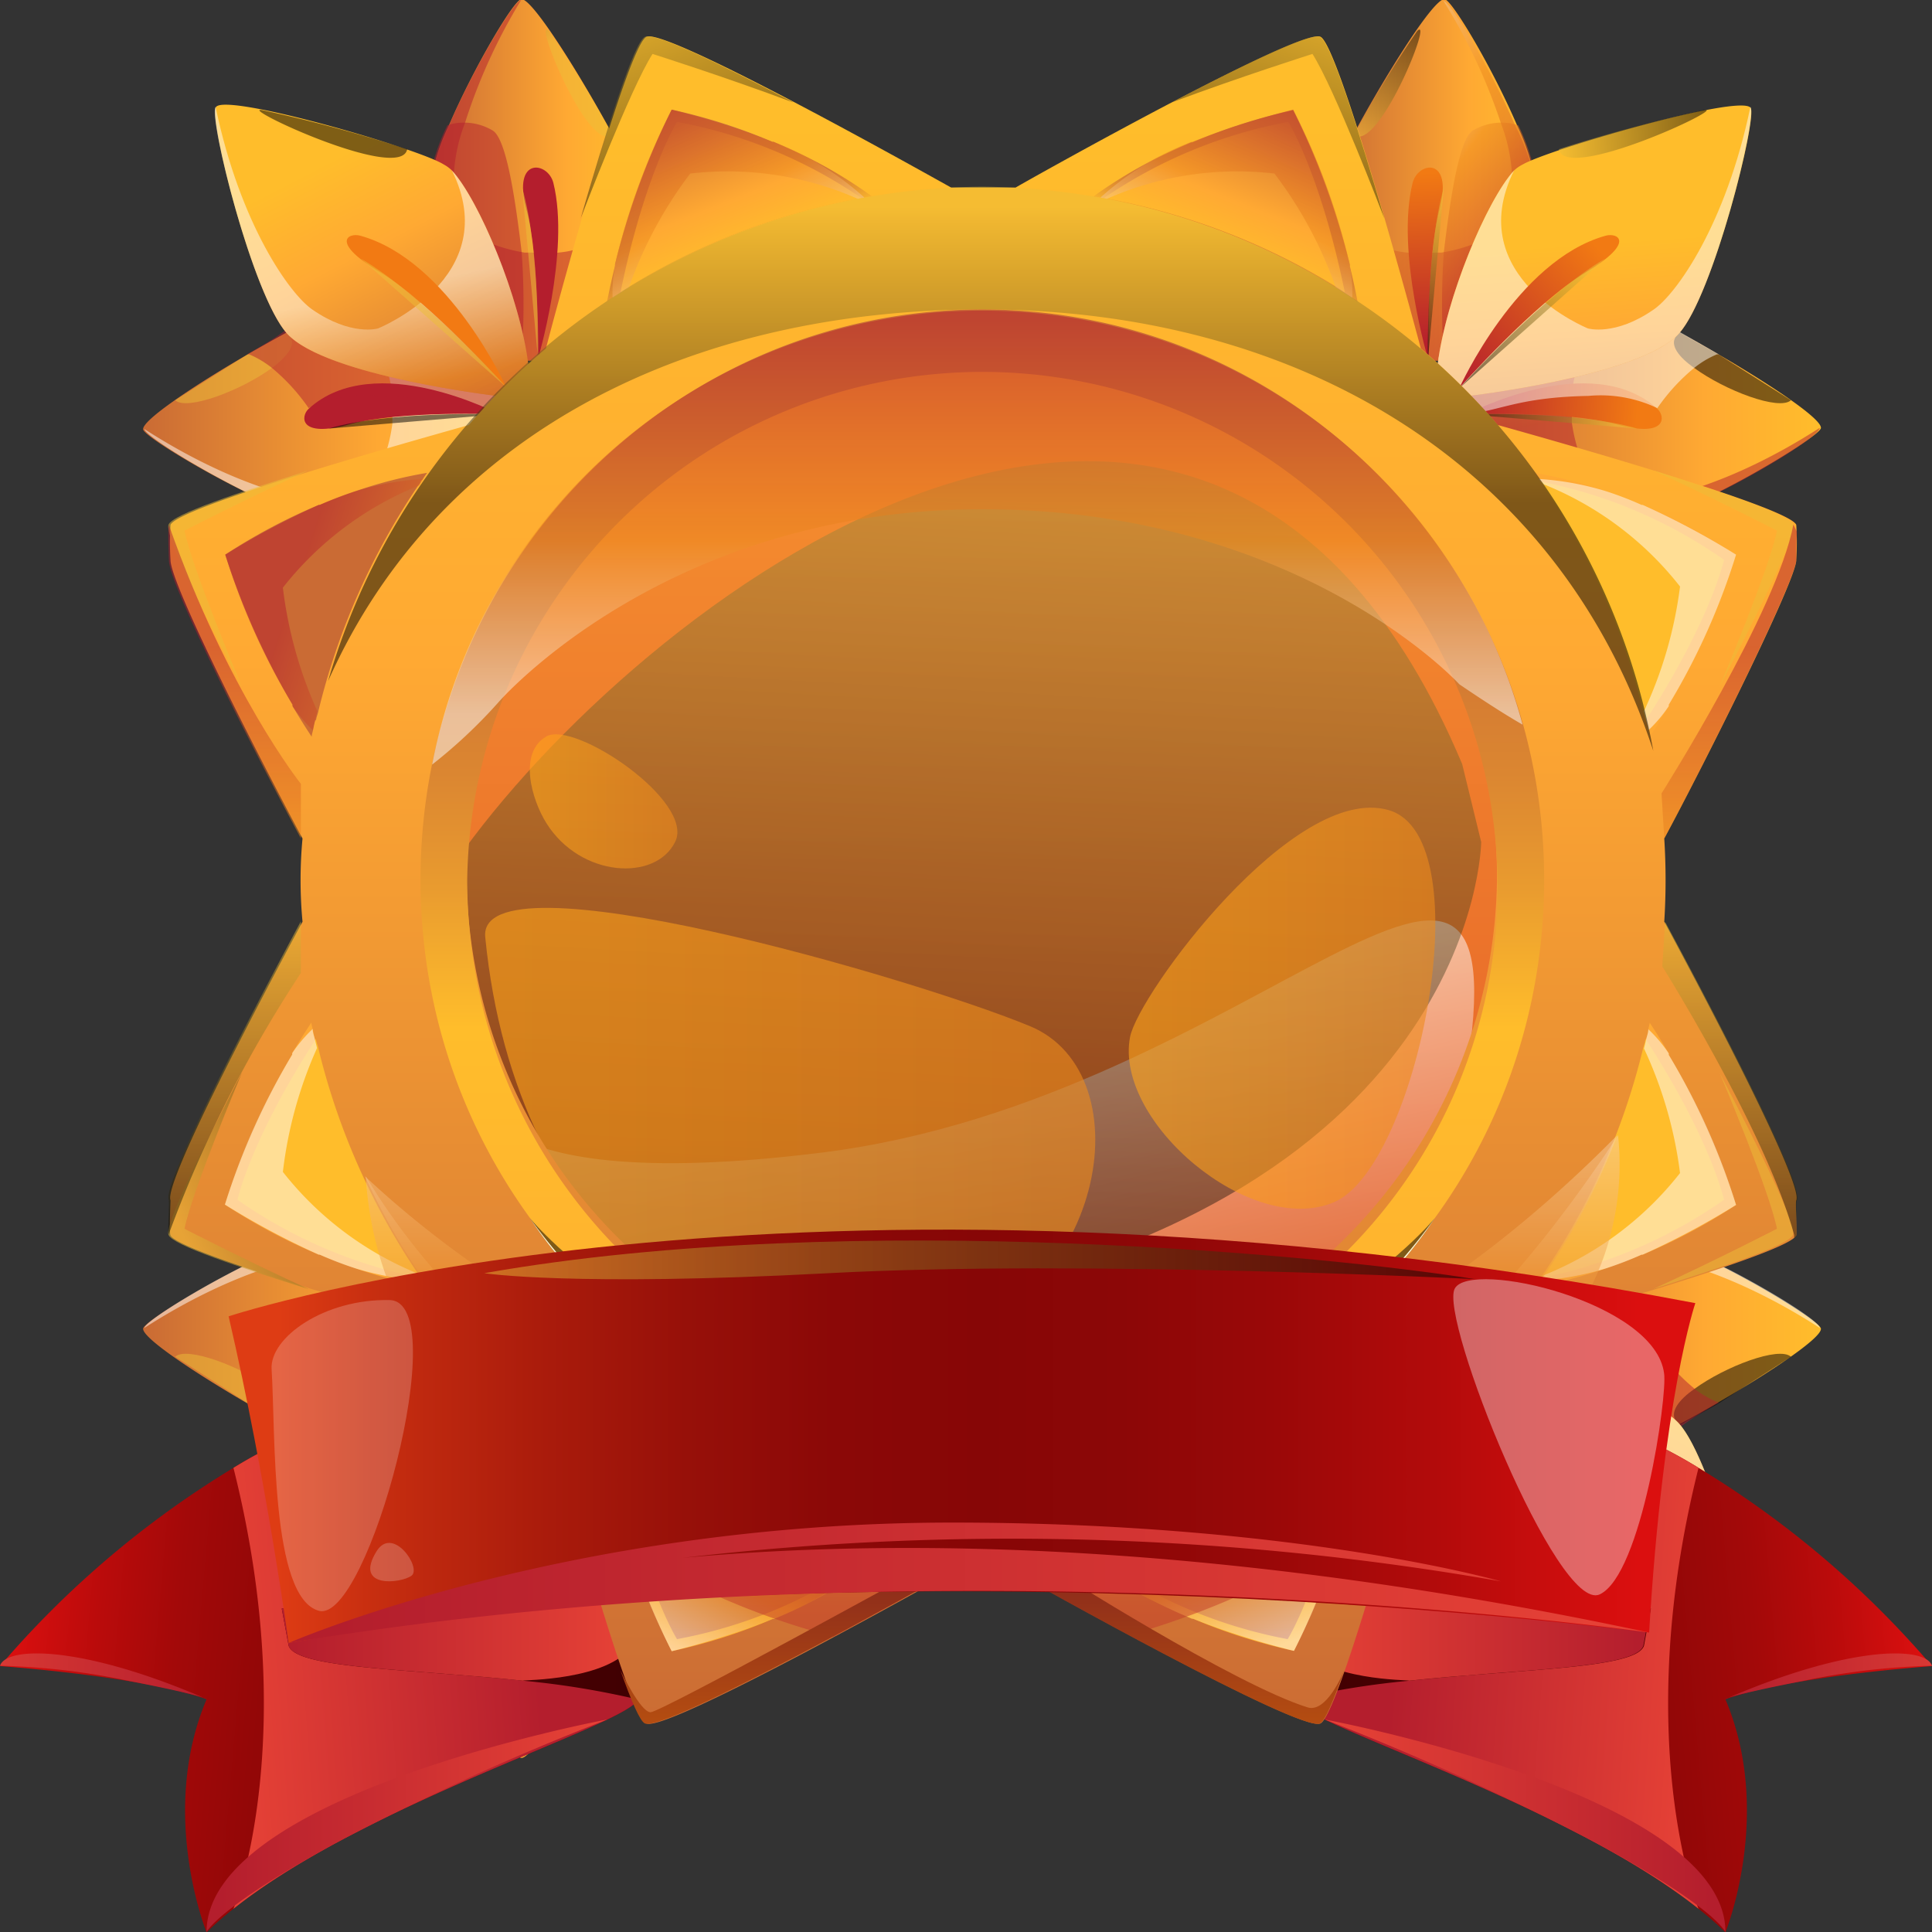 <svg xmlns="http://www.w3.org/2000/svg" xmlns:xlink="http://www.w3.org/1999/xlink" viewBox="0 0 120 120"><rect x="0" y="0" width="120" height="120" fill="#333333" stroke="none"/><defs><style>.cls-1{isolation:isolate;}.cls-2{fill:url(#_549);}.cls-135,.cls-3,.cls-5,.cls-6,.cls-7{opacity:0.6;}.cls-102,.cls-105,.cls-109,.cls-113,.cls-117,.cls-121,.cls-125,.cls-127,.cls-128,.cls-13,.cls-133,.cls-136,.cls-139,.cls-14,.cls-146,.cls-16,.cls-20,.cls-21,.cls-23,.cls-28,.cls-3,.cls-32,.cls-33,.cls-35,.cls-39,.cls-40,.cls-42,.cls-47,.cls-51,.cls-52,.cls-54,.cls-58,.cls-59,.cls-61,.cls-66,.cls-70,.cls-71,.cls-73,.cls-77,.cls-78,.cls-80,.cls-85,.cls-87,.cls-88,.cls-89,.cls-9,.cls-91,.cls-93,.cls-94,.cls-95,.cls-99{mix-blend-mode:multiply;}.cls-3{fill:url(#_497);}.cls-4{opacity:0.4;fill:url(#_742);}.cls-106,.cls-11,.cls-110,.cls-114,.cls-118,.cls-12,.cls-122,.cls-126,.cls-129,.cls-131,.cls-135,.cls-137,.cls-138,.cls-145,.cls-18,.cls-19,.cls-25,.cls-26,.cls-30,.cls-31,.cls-37,.cls-38,.cls-4,.cls-44,.cls-45,.cls-49,.cls-50,.cls-56,.cls-57,.cls-63,.cls-64,.cls-68,.cls-69,.cls-75,.cls-76,.cls-82,.cls-83{mix-blend-mode:color-dodge;}.cls-143,.cls-144,.cls-5,.cls-6,.cls-7{mix-blend-mode:soft-light;}.cls-5{fill:url(#_557);}.cls-6{fill:url(#_557-2);}.cls-7{fill:url(#_557-3);}.cls-8{fill:url(#_92);}.cls-102,.cls-105,.cls-106,.cls-109,.cls-11,.cls-110,.cls-113,.cls-114,.cls-117,.cls-118,.cls-12,.cls-121,.cls-122,.cls-125,.cls-126,.cls-127,.cls-128,.cls-129,.cls-13,.cls-131,.cls-133,.cls-136,.cls-137,.cls-138,.cls-139,.cls-14,.cls-145,.cls-16,.cls-18,.cls-19,.cls-20,.cls-21,.cls-23,.cls-25,.cls-26,.cls-28,.cls-30,.cls-31,.cls-32,.cls-33,.cls-35,.cls-37,.cls-38,.cls-39,.cls-40,.cls-42,.cls-44,.cls-45,.cls-47,.cls-49,.cls-50,.cls-51,.cls-52,.cls-54,.cls-56,.cls-57,.cls-58,.cls-59,.cls-61,.cls-63,.cls-64,.cls-66,.cls-68,.cls-69,.cls-70,.cls-71,.cls-73,.cls-75,.cls-76,.cls-77,.cls-78,.cls-80,.cls-82,.cls-83,.cls-9,.cls-99{opacity:0.5;}.cls-9{fill:url(#_27);}.cls-10{fill:url(#_79);}.cls-11{fill:url(#_28);}.cls-12{fill:url(#_28-2);}.cls-13{fill:url(#_27-2);}.cls-14{fill:url(#_27-3);}.cls-15{fill:url(#_92-2);}.cls-16{fill:url(#_27-4);}.cls-17{fill:url(#_79-2);}.cls-18{fill:url(#_28-3);}.cls-19{fill:url(#_28-4);}.cls-20{fill:url(#_27-5);}.cls-21{fill:url(#_27-6);}.cls-22{fill:url(#_92-3);}.cls-23{fill:url(#_27-7);}.cls-24{fill:url(#_79-3);}.cls-25{fill:url(#_28-5);}.cls-26{fill:url(#_28-6);}.cls-27{fill:url(#_92-4);}.cls-28{fill:url(#_27-8);}.cls-29{fill:url(#_79-4);}.cls-30{fill:url(#_28-7);}.cls-31{fill:url(#_28-8);}.cls-32{fill:url(#_27-9);}.cls-33{fill:url(#_27-10);}.cls-34{fill:url(#_92-5);}.cls-35{fill:url(#_27-11);}.cls-36{fill:url(#_79-5);}.cls-37{fill:url(#_28-9);}.cls-38{fill:url(#_28-10);}.cls-39{fill:url(#_27-12);}.cls-40{fill:url(#_27-13);}.cls-41{fill:url(#_92-6);}.cls-42{fill:url(#_27-14);}.cls-43{fill:url(#_79-6);}.cls-44{fill:url(#_28-11);}.cls-45{fill:url(#_28-12);}.cls-46{fill:url(#_92-7);}.cls-47{fill:url(#_27-15);}.cls-48{fill:url(#_79-7);}.cls-49{fill:url(#_28-13);}.cls-50{fill:url(#_28-14);}.cls-51{fill:url(#_27-16);}.cls-52{fill:url(#_27-17);}.cls-53{fill:url(#_92-8);}.cls-54{fill:url(#_27-18);}.cls-55{fill:url(#_79-8);}.cls-56{fill:url(#_28-15);}.cls-57{fill:url(#_28-16);}.cls-58{fill:url(#_27-19);}.cls-59{fill:url(#_27-20);}.cls-60{fill:url(#_92-9);}.cls-61{fill:url(#_27-21);}.cls-62{fill:url(#_79-9);}.cls-63{fill:url(#_28-17);}.cls-64{fill:url(#_28-18);}.cls-65{fill:url(#_92-10);}.cls-66{fill:url(#_27-22);}.cls-67{fill:url(#_79-10);}.cls-68{fill:url(#_28-19);}.cls-69{fill:url(#_28-20);}.cls-70{fill:url(#_27-23);}.cls-71{fill:url(#_27-24);}.cls-72{fill:url(#_92-11);}.cls-73{fill:url(#_27-25);}.cls-74{fill:url(#_79-11);}.cls-75{fill:url(#_28-21);}.cls-76{fill:url(#_28-22);}.cls-77{fill:url(#_27-26);}.cls-78{fill:url(#_27-27);}.cls-79{fill:url(#_92-12);}.cls-80{fill:url(#_27-28);}.cls-81{fill:url(#_79-12);}.cls-82{fill:url(#_28-23);}.cls-83{fill:url(#_28-24);}.cls-84{fill:url(#_376);}.cls-85{fill:url(#_469);}.cls-86{fill:url(#_464);}.cls-87{fill:url(#_469-2);}.cls-88{fill:url(#_469-3);}.cls-89{fill:url(#_469-4);}.cls-90{fill:url(#_376-2);}.cls-91{fill:url(#_469-5);}.cls-92{fill:url(#_464-2);}.cls-93{fill:url(#_469-6);}.cls-94{fill:url(#_469-7);}.cls-95{fill:url(#_469-8);}.cls-96{fill:url(#_92-13);}.cls-97{fill:url(#_29);}.cls-98{fill:url(#_19);}.cls-99{fill:url(#_27-29);}.cls-100{fill:url(#_29-2);}.cls-101{fill:url(#_19-2);}.cls-102{fill:url(#_27-30);}.cls-103{fill:url(#_29-3);}.cls-104{fill:url(#_92-14);}.cls-105{fill:url(#_27-31);}.cls-106{fill:url(#_28-25);}.cls-107{fill:url(#_29-4);}.cls-108{fill:url(#_92-15);}.cls-109{fill:url(#_27-32);}.cls-110{fill:url(#_28-26);}.cls-111{fill:url(#_29-5);}.cls-112{fill:url(#_92-16);}.cls-113{fill:url(#_27-33);}.cls-114{fill:url(#_28-27);}.cls-115{fill:url(#_29-6);}.cls-116{fill:url(#_92-17);}.cls-117{fill:url(#_27-34);}.cls-118{fill:url(#_28-28);}.cls-119{fill:url(#_29-7);}.cls-120{fill:url(#_92-18);}.cls-121{fill:url(#_27-35);}.cls-122{fill:url(#_28-29);}.cls-123{fill:url(#_29-8);}.cls-124{fill:url(#_92-19);}.cls-125{fill:url(#_27-36);}.cls-126{fill:url(#_28-30);}.cls-127{fill:url(#_27-37);}.cls-128{fill:url(#_27-38);}.cls-129{fill:url(#_28-31);}.cls-130{fill:url(#_29-9);}.cls-131{fill:url(#_28-32);}.cls-132{fill:url(#linear-gradient);}.cls-133{fill:url(#_27-39);}.cls-134,.cls-143,.cls-144{fill:#fff;}.cls-135{fill:url(#_26);}.cls-136{fill:url(#_27-40);}.cls-137{fill:url(#_28-33);}.cls-138{fill:url(#_28-34);}.cls-139{fill:url(#_27-41);}.cls-140{fill:url(#_18);}.cls-141{fill:url(#_18-2);}.cls-142{fill:url(#_429);}.cls-143{opacity:0.21;}.cls-144{opacity:0.37;}.cls-145{fill:url(#_28-35);}.cls-146{fill:url(#_469-9);}</style><linearGradient id="_549" x1="59.75" y1="96.92" x2="59.75" y2="27.06" gradientUnits="userSpaceOnUse"><stop offset="0" stop-color="#b75014"/><stop offset="0.38" stop-color="#e8692a"/><stop offset="1" stop-color="#f58e2f"/></linearGradient><linearGradient id="_497" x1="71.41" y1="95.89" x2="64.45" y2="65.47" gradientUnits="userSpaceOnUse"><stop offset="0" stop-color="#e75a29"/><stop offset="0.11" stop-color="#e86436"/><stop offset="0.3" stop-color="#ec7e58"/><stop offset="0.55" stop-color="#f2a98f"/><stop offset="0.86" stop-color="#fbe3da"/><stop offset="1" stop-color="#fff"/></linearGradient><linearGradient id="_742" x1="67.96" y1="-0.05" x2="63.47" y2="80.09" gradientUnits="userSpaceOnUse"><stop offset="0" stop-color="#fff36b"/><stop offset="1"/></linearGradient><linearGradient id="_557" x1="34.56" y1="74.22" x2="72.51" y2="74.22" gradientUnits="userSpaceOnUse"><stop offset="0.02" stop-color="#ffa41a"/><stop offset="1" stop-color="#ed8a1d"/></linearGradient><linearGradient id="_557-2" x1="74.54" y1="66.4" x2="93.58" y2="66.4" xlink:href="#_557"/><linearGradient id="_557-3" x1="37.33" y1="53.55" x2="46.51" y2="53.55" xlink:href="#_557"/><linearGradient id="_92" x1="31.1" y1="15" x2="43.81" y2="15" gradientUnits="userSpaceOnUse"><stop offset="0" stop-color="#ca6b34"/><stop offset="0.67" stop-color="#ffa933"/><stop offset="1" stop-color="#ffbd2b"/></linearGradient><linearGradient id="_27" x1="-9000.01" y1="-1374.65" x2="-8990.57" y2="-1356.26" gradientTransform="matrix(-0.96, -0.29, -0.29, 0.96, -8959.3, -1330.94)" gradientUnits="userSpaceOnUse"><stop offset="0" stop-color="#fff"/><stop offset="0.44" stop-color="#ed8a1d"/><stop offset="1" stop-color="#b41e2d"/></linearGradient><linearGradient id="_79" x1="-8994.61" y1="-1365.07" x2="-8997.44" y2="-1354.6" gradientTransform="matrix(-0.96, -0.29, -0.29, 0.96, -8959.3, -1330.94)" gradientUnits="userSpaceOnUse"><stop offset="0" stop-color="#f27a13"/><stop offset="1" stop-color="#b41e2d"/></linearGradient><linearGradient id="_28" x1="-10259.79" y1="-4181.04" x2="-10267.41" y2="-4175.06" gradientTransform="matrix(-0.67, -0.74, -0.74, 0.67, -9961.62, -4755.89)" gradientUnits="userSpaceOnUse"><stop offset="0" stop-color="#ebbd38"/><stop offset="1"/></linearGradient><linearGradient id="_28-2" x1="-10260.11" y1="-4188.35" x2="-10252.52" y2="-4188.35" xlink:href="#_28"/><linearGradient id="_27-2" x1="-8997.25" y1="-1357.69" x2="-8988.36" y2="-1357.69" xlink:href="#_27"/><linearGradient id="_27-3" x1="-8997.54" y1="-1366.63" x2="-8991.51" y2="-1358.49" xlink:href="#_27"/><linearGradient id="_92-2" x1="13.4" y1="29.79" x2="35.46" y2="29.79" xlink:href="#_92"/><linearGradient id="_27-4" x1="-5981.81" y1="921.41" x2="-5974.2" y2="936.25" gradientTransform="matrix(-0.95, 0.3, 0.3, 0.95, -5953.62, 953.8)" xlink:href="#_27"/><linearGradient id="_79-2" x1="-3595.38" y1="779.66" x2="-3603.89" y2="786.34" gradientTransform="matrix(-0.74, 0.67, 0.67, 0.74, -3171.93, 1850.61)" xlink:href="#_79"/><linearGradient id="_28-3" x1="-3595.75" y1="781.32" x2="-3603.22" y2="787.19" gradientTransform="matrix(-0.74, 0.67, 0.67, 0.74, -3171.93, 1850.61)" xlink:href="#_28"/><linearGradient id="_28-4" x1="-5976.88" y1="925.68" x2="-5968.87" y2="925.68" gradientTransform="matrix(-0.95, 0.3, 0.3, 0.95, -5953.62, 953.8)" xlink:href="#_28"/><linearGradient id="_27-5" x1="-3602.77" y1="786.41" x2="-3591.07" y2="786.41" gradientTransform="matrix(-0.74, 0.67, 0.67, 0.74, -3171.93, 1850.61)" xlink:href="#_27"/><linearGradient id="_27-6" x1="-5979.99" y1="930.93" x2="-5981.4" y2="928.17" gradientTransform="matrix(-0.95, 0.3, 0.3, 0.95, -5953.62, 953.8)" xlink:href="#_27"/><linearGradient id="_92-3" x1="32.9" y1="30.01" x2="24.62" y2="13.92" xlink:href="#_92"/><linearGradient id="_27-7" x1="-1537.73" y1="162.03" x2="-1535.74" y2="175.96" gradientTransform="matrix(1, -0.06, 0.06, 1, 1553.26, -231.86)" xlink:href="#_27"/><linearGradient id="_79-3" x1="-7997.81" y1="-237.47" x2="-8007.33" y2="-229.99" gradientTransform="matrix(-1, -0.07, -0.07, 1, -7967.46, -293.45)" xlink:href="#_79"/><linearGradient id="_28-5" x1="-7998.37" y1="-236.07" x2="-8006.87" y2="-229.4" gradientTransform="matrix(-1, -0.07, -0.07, 1, -7967.46, -293.45)" xlink:href="#_28"/><linearGradient id="_28-6" x1="-7999.64" y1="-244.27" x2="-7990.34" y2="-244.27" gradientTransform="matrix(-1, -0.07, -0.07, 1, -7967.46, -293.45)" xlink:href="#_28"/><linearGradient id="_92-4" x1="87.16" y1="15" x2="99.87" y2="15" xlink:href="#_92"/><linearGradient id="_27-8" x1="834.88" y1="1657.32" x2="844.31" y2="1675.71" gradientTransform="translate(-1201.16 -1330.94) rotate(-17.13)" xlink:href="#_27"/><linearGradient id="_79-4" x1="840.28" y1="1666.91" x2="837.44" y2="1677.37" gradientTransform="translate(-1201.16 -1330.94) rotate(-17.13)" xlink:href="#_79"/><linearGradient id="_28-7" x1="-3332" y1="3429.03" x2="-3339.61" y2="3435.01" gradientTransform="translate(-198.84 -4755.89) rotate(-47.69)" xlink:href="#_28"/><linearGradient id="_28-8" x1="-3332.32" y1="3421.72" x2="-3324.73" y2="3421.72" gradientTransform="translate(-198.84 -4755.89) rotate(-47.69)" xlink:href="#_28"/><linearGradient id="_27-9" x1="837.64" y1="1674.29" x2="846.53" y2="1674.29" gradientTransform="translate(-1201.16 -1330.94) rotate(-17.13)" xlink:href="#_27"/><linearGradient id="_27-10" x1="837.34" y1="1665.34" x2="843.38" y2="1673.48" gradientTransform="translate(-1201.16 -1330.94) rotate(-17.13)" xlink:href="#_27"/><linearGradient id="_92-5" x1="95.52" y1="29.79" x2="117.58" y2="29.79" xlink:href="#_92"/><linearGradient id="_27-11" x1="3826.35" y1="-2195.99" x2="3833.96" y2="-2181.16" gradientTransform="matrix(0.95, 0.3, -0.3, 0.95, -4206.84, 953.8)" xlink:href="#_27"/><linearGradient id="_79-5" x1="4063.06" y1="-6094.63" x2="4054.56" y2="-6087.94" gradientTransform="translate(-6988.53 1850.61) rotate(41.91)" xlink:href="#_79"/><linearGradient id="_28-9" x1="4062.69" y1="-6092.97" x2="4055.22" y2="-6087.1" gradientTransform="translate(-6988.53 1850.61) rotate(41.91)" xlink:href="#_28"/><linearGradient id="_28-10" x1="3831.27" y1="-2191.73" x2="3839.29" y2="-2191.73" gradientTransform="matrix(0.95, 0.3, -0.3, 0.95, -4206.84, 953.8)" xlink:href="#_28"/><linearGradient id="_27-12" x1="4055.68" y1="-6087.87" x2="4067.37" y2="-6087.87" gradientTransform="translate(-6988.53 1850.61) rotate(41.91)" xlink:href="#_27"/><linearGradient id="_27-13" x1="3828.17" y1="-2186.47" x2="3826.76" y2="-2189.24" gradientTransform="matrix(0.95, 0.3, -0.3, 0.95, -4206.84, 953.8)" xlink:href="#_27"/><linearGradient id="_92-6" x1="104.65" y1="35.51" x2="103.46" y2="18.85" xlink:href="#_92"/><linearGradient id="_27-14" x1="-11812.77" y1="-410.12" x2="-11810.78" y2="-396.19" gradientTransform="matrix(-1, -0.06, -0.06, 1, -11713.73, -231.86)" xlink:href="#_27"/><linearGradient id="_79-6" x1="2269.69" y1="469.61" x2="2260.17" y2="477.08" gradientTransform="translate(-2193 -293.45) rotate(-3.94)" xlink:href="#_79"/><linearGradient id="_28-11" x1="2269.13" y1="471" x2="2260.63" y2="477.68" gradientTransform="translate(-2193 -293.45) rotate(-3.94)" xlink:href="#_28"/><linearGradient id="_28-12" x1="2267.86" y1="462.81" x2="2277.17" y2="462.81" gradientTransform="translate(-2193 -293.45) rotate(-3.94)" xlink:href="#_28"/><linearGradient id="_92-7" x1="31.1" y1="101.69" x2="43.81" y2="101.69" xlink:href="#_92"/><linearGradient id="_27-15" x1="-5969.91" y1="-11203.44" x2="-5960.48" y2="-11185.05" gradientTransform="translate(-8959.3 -8837.42) rotate(162.87)" xlink:href="#_27"/><linearGradient id="_79-7" x1="-5964.51" y1="-11193.86" x2="-5967.35" y2="-11183.39" gradientTransform="translate(-8959.3 -8837.42) rotate(162.87)" xlink:href="#_79"/><linearGradient id="_28-13" x1="-2654.44" y1="-11104.53" x2="-2662.05" y2="-11098.55" gradientTransform="translate(-9961.62 -5412.48) rotate(132.31)" xlink:href="#_28"/><linearGradient id="_28-14" x1="-2654.76" y1="-11111.84" x2="-2647.17" y2="-11111.84" gradientTransform="translate(-9961.62 -5412.48) rotate(132.31)" xlink:href="#_28"/><linearGradient id="_27-16" x1="-5967.15" y1="-11186.47" x2="-5958.26" y2="-11186.47" gradientTransform="translate(-8959.3 -8837.42) rotate(162.87)" xlink:href="#_27"/><linearGradient id="_27-17" x1="-5967.45" y1="-11195.42" x2="-5961.41" y2="-11187.28" gradientTransform="translate(-8959.3 -8837.42) rotate(162.87)" xlink:href="#_27"/><linearGradient id="_92-8" x1="13.4" y1="86.9" x2="35.46" y2="86.9" xlink:href="#_92"/><linearGradient id="_27-18" x1="-9097.28" y1="-8880.66" x2="-9089.67" y2="-8865.83" gradientTransform="matrix(-0.95, -0.3, 0.3, -0.95, -5953.62, -11122.16)" xlink:href="#_27"/><linearGradient id="_79-8" x1="-10465.4" y1="-6874.04" x2="-10473.91" y2="-6867.36" gradientTransform="translate(-3171.93 -12018.97) rotate(-138.09)" xlink:href="#_79"/><linearGradient id="_28-15" x1="-10465.77" y1="-6872.38" x2="-10473.24" y2="-6866.51" gradientTransform="translate(-3171.93 -12018.97) rotate(-138.09)" xlink:href="#_28"/><linearGradient id="_28-16" x1="-9092.36" y1="-8876.4" x2="-9084.35" y2="-8876.4" gradientTransform="matrix(-0.95, -0.3, 0.3, -0.95, -5953.62, -11122.16)" xlink:href="#_28"/><linearGradient id="_27-19" x1="-10472.78" y1="-6867.29" x2="-10461.09" y2="-6867.29" gradientTransform="translate(-3171.93 -12018.97) rotate(-138.09)" xlink:href="#_27"/><linearGradient id="_27-20" x1="-9095.46" y1="-8871.14" x2="-9096.88" y2="-8873.91" gradientTransform="matrix(-0.95, -0.3, 0.3, -0.95, -5953.62, -11122.16)" xlink:href="#_27"/><linearGradient id="_92-9" x1="33.24" y1="101.44" x2="21.01" y2="93.8" xlink:href="#_92"/><linearGradient id="_27-21" x1="-965.93" y1="-10106.63" x2="-963.94" y2="-10092.71" gradientTransform="matrix(1, 0.06, 0.06, -1, 1553.26, -9936.5)" xlink:href="#_27"/><linearGradient id="_79-9" x1="-7291.18" y1="-10498.6" x2="-7300.69" y2="-10491.12" gradientTransform="translate(-7967.46 -9874.91) rotate(176.06)" xlink:href="#_79"/><linearGradient id="_28-17" x1="-7291.74" y1="-10497.21" x2="-7300.23" y2="-10490.53" gradientTransform="translate(-7967.46 -9874.91) rotate(176.06)" xlink:href="#_28"/><linearGradient id="_28-18" x1="-7293.01" y1="-10505.4" x2="-7283.7" y2="-10505.4" gradientTransform="translate(-7967.46 -9874.91) rotate(176.06)" xlink:href="#_28"/><linearGradient id="_92-10" x1="87.16" y1="101.69" x2="99.87" y2="101.69" xlink:href="#_92"/><linearGradient id="_27-22" x1="3864.98" y1="-8171.46" x2="3874.41" y2="-8153.07" gradientTransform="matrix(0.96, 0.29, 0.29, -0.96, -1201.16, -8837.42)" xlink:href="#_27"/><linearGradient id="_79-10" x1="3870.37" y1="-8161.88" x2="3867.54" y2="-8151.41" gradientTransform="matrix(0.96, 0.29, 0.29, -0.96, -1201.16, -8837.42)" xlink:href="#_79"/><linearGradient id="_28-19" x1="4273.35" y1="-3494.46" x2="4265.74" y2="-3488.48" gradientTransform="matrix(0.67, 0.74, 0.74, -0.67, -198.84, -5412.48)" xlink:href="#_28"/><linearGradient id="_28-20" x1="4273.03" y1="-3501.77" x2="4280.62" y2="-3501.77" gradientTransform="matrix(0.67, 0.74, 0.74, -0.67, -198.84, -5412.48)" xlink:href="#_28"/><linearGradient id="_27-23" x1="3867.74" y1="-8154.49" x2="3876.63" y2="-8154.49" gradientTransform="matrix(0.96, 0.29, 0.29, -0.96, -1201.16, -8837.42)" xlink:href="#_27"/><linearGradient id="_27-24" x1="3867.44" y1="-8163.44" x2="3873.47" y2="-8155.3" gradientTransform="matrix(0.96, 0.29, 0.29, -0.96, -1201.16, -8837.42)" xlink:href="#_27"/><linearGradient id="_92-11" x1="95.52" y1="86.9" x2="117.58" y2="86.9" xlink:href="#_92"/><linearGradient id="_27-25" x1="710.87" y1="-11998.07" x2="718.48" y2="-11983.23" gradientTransform="matrix(0.95, -0.3, -0.3, -0.95, -4206.84, -11122.16)" xlink:href="#_27"/><linearGradient id="_79-11" x1="-2806.96" y1="-13748.32" x2="-2815.46" y2="-13741.64" gradientTransform="matrix(0.74, -0.67, -0.67, -0.74, -6988.53, -12018.97)" xlink:href="#_79"/><linearGradient id="_28-21" x1="-2807.32" y1="-13746.66" x2="-2814.8" y2="-13740.79" gradientTransform="matrix(0.74, -0.67, -0.67, -0.74, -6988.53, -12018.97)" xlink:href="#_28"/><linearGradient id="_28-22" x1="715.8" y1="-11993.81" x2="723.81" y2="-11993.81" gradientTransform="matrix(0.95, -0.3, -0.3, -0.95, -4206.84, -11122.16)" xlink:href="#_28"/><linearGradient id="_27-26" x1="-2814.34" y1="-13741.57" x2="-2802.65" y2="-13741.57" gradientTransform="matrix(0.74, -0.67, -0.67, -0.74, -6988.53, -12018.97)" xlink:href="#_27"/><linearGradient id="_27-27" x1="712.69" y1="-11988.55" x2="711.28" y2="-11991.31" gradientTransform="matrix(0.95, -0.3, -0.3, -0.95, -4206.84, -11122.16)" xlink:href="#_27"/><linearGradient id="_92-12" x1="100.01" y1="103.9" x2="107.94" y2="90.65" xlink:href="#_92"/><linearGradient id="_27-28" x1="-11240.97" y1="-10678.79" x2="-11238.98" y2="-10664.86" gradientTransform="matrix(-1, 0.06, -0.06, -1, -11713.73, -9936.5)" xlink:href="#_27"/><linearGradient id="_79-12" x1="2976.33" y1="-9791.53" x2="2966.81" y2="-9784.05" gradientTransform="matrix(1, 0.07, 0.07, -1, -2193, -9874.91)" xlink:href="#_79"/><linearGradient id="_28-23" x1="2975.76" y1="-9790.13" x2="2967.27" y2="-9783.46" gradientTransform="matrix(1, 0.07, 0.07, -1, -2193, -9874.91)" xlink:href="#_28"/><linearGradient id="_28-24" x1="2974.5" y1="-9798.32" x2="2983.8" y2="-9798.32" gradientTransform="matrix(1, 0.07, 0.07, -1, -2193, -9874.91)" xlink:href="#_28"/><linearGradient id="_376" x1="-12537.41" y1="108.22" x2="-12567.95" y2="105.54" gradientTransform="matrix(-1, 0, 0, 1, -12444, 0)" gradientUnits="userSpaceOnUse"><stop offset="0" stop-color="#870606"/><stop offset="0.28" stop-color="#8a0606"/><stop offset="0.48" stop-color="#930707"/><stop offset="0.66" stop-color="#a30909"/><stop offset="0.82" stop-color="#ba0b0b"/><stop offset="0.98" stop-color="#d70f0f"/><stop offset="1" stop-color="#db0f0f"/></linearGradient><linearGradient id="_469" x1="-12535.13" y1="105.55" x2="-12553.68" y2="106.96" gradientTransform="matrix(-1, 0, 0, 1, -12444, 0)" gradientUnits="userSpaceOnUse"><stop offset="0" stop-color="#b41e2d"/><stop offset="1" stop-color="#e54136"/></linearGradient><linearGradient id="_464" x1="-12528.66" y1="104.31" x2="-12558.58" y2="104.31" gradientTransform="matrix(-1, 0, 0, 1, -12444, 0)" gradientUnits="userSpaceOnUse"><stop offset="0" stop-color="#400002"/><stop offset="1" stop-color="#5e0000"/></linearGradient><linearGradient id="_469-2" x1="-12550.19" y1="103.72" x2="-12530" y2="103.72" xlink:href="#_469"/><linearGradient id="_469-3" x1="-12554.75" y1="117.18" x2="-12531.69" y2="117.18" xlink:href="#_469"/><linearGradient id="_469-4" x1="-12555.51" y1="107.89" x2="-12572.87" y2="107.89" xlink:href="#_469"/><linearGradient id="_376-2" x1="35.45" y1="108.22" x2="4.91" y2="105.54" gradientTransform="matrix(1, 0, 0, 1, 0, 0)" xlink:href="#_376"/><linearGradient id="_469-5" x1="37.73" y1="105.55" x2="19.18" y2="106.96" gradientTransform="matrix(1, 0, 0, 1, 0, 0)" xlink:href="#_469"/><linearGradient id="_464-2" x1="44.2" y1="104.31" x2="14.29" y2="104.31" gradientTransform="matrix(1, 0, 0, 1, 0, 0)" xlink:href="#_464"/><linearGradient id="_469-6" x1="22.67" y1="103.72" x2="42.86" y2="103.72" gradientTransform="matrix(1, 0, 0, 1, 0, 0)" xlink:href="#_469"/><linearGradient id="_469-7" x1="18.11" y1="117.18" x2="41.17" y2="117.18" gradientTransform="matrix(1, 0, 0, 1, 0, 0)" xlink:href="#_469"/><linearGradient id="_469-8" x1="17.35" y1="107.89" x2="-0.01" y2="107.89" gradientTransform="matrix(1, 0, 0, 1, 0, 0)" xlink:href="#_469"/><linearGradient id="_92-13" x1="65.45" y1="112.56" x2="65.45" y2="11.31" xlink:href="#_92"/><linearGradient id="_29" x1="51.85" y1="94.27" x2="46.34" y2="106.69" gradientUnits="userSpaceOnUse"><stop offset="0" stop-color="#ca6b34"/><stop offset="0.17" stop-color="#cc6e34"/><stop offset="0.29" stop-color="#d27733"/><stop offset="0.39" stop-color="#db8631"/><stop offset="0.48" stop-color="#e99b2f"/><stop offset="0.57" stop-color="#fbb72c"/><stop offset="0.59" stop-color="#ffbd2b"/><stop offset="1" stop-color="#ffa933"/></linearGradient><linearGradient id="_19" x1="50.45" y1="105.65" x2="50.45" y2="89.07" gradientUnits="userSpaceOnUse"><stop offset="0" stop-color="#ca6b34"/><stop offset="0.74" stop-color="#ffbd2b"/><stop offset="1" stop-color="#ffa933"/></linearGradient><linearGradient id="_27-29" x1="46.22" y1="106.4" x2="51.39" y2="95.37" gradientTransform="matrix(1, 0, 0, 1, 0, 0)" xlink:href="#_27"/><linearGradient id="_29-2" x1="78.85" y1="93.62" x2="85.18" y2="108.69" xlink:href="#_29"/><linearGradient id="_19-2" x1="80.44" y1="105.65" x2="80.44" y2="89.07" xlink:href="#_19"/><linearGradient id="_27-30" x1="83.4" y1="106.09" x2="79.35" y2="93.95" gradientTransform="matrix(1, 0, 0, 1, 0, 0)" xlink:href="#_27"/><linearGradient id="_29-3" x1="48.22" y1="14.6" x2="52.35" y2="23.69" xlink:href="#_29"/><linearGradient id="_92-14" x1="46.99" y1="10.29" x2="50.61" y2="19.42" xlink:href="#_92"/><linearGradient id="_27-31" x1="52.03" y1="22.69" x2="44.95" y2="8.54" gradientTransform="matrix(1, 0, 0, 1, 0, 0)" xlink:href="#_27"/><linearGradient id="_28-25" x1="42.95" y1="1.8" x2="48.25" y2="17.11" gradientTransform="matrix(1, 0, 0, 1, 0, 0)" xlink:href="#_28"/><linearGradient id="_29-4" x1="-12084.46" y1="14.6" x2="-12080.33" y2="23.69" gradientTransform="matrix(-1, 0, 0, 1, -12001.78, 0)" xlink:href="#_29"/><linearGradient id="_92-15" x1="-12085.69" y1="10.29" x2="-12082.07" y2="19.42" gradientTransform="matrix(-1, 0, 0, 1, -12001.78, 0)" xlink:href="#_92"/><linearGradient id="_27-32" x1="-12080.65" y1="22.69" x2="-12087.73" y2="8.54" gradientTransform="matrix(-1, 0, 0, 1, -12001.78, 0)" xlink:href="#_27"/><linearGradient id="_28-26" x1="-12089.74" y1="1.8" x2="-12084.43" y2="17.11" gradientTransform="matrix(-1, 0, 0, 1, -12001.78, 0)" xlink:href="#_28"/><linearGradient id="_29-5" x1="-13927.27" y1="-5404.25" x2="-13923.19" y2="-5395.26" gradientTransform="matrix(-0.71, -0.71, -0.71, 0.71, -13569.83, -5967.69)" xlink:href="#_29"/><linearGradient id="_92-16" x1="-13928.48" y1="-5408.52" x2="-13924.9" y2="-5399.5" gradientTransform="matrix(-0.71, -0.71, -0.71, 0.71, -13569.83, -5967.69)" xlink:href="#_92"/><linearGradient id="_27-33" x1="-13923.5" y1="-5396.24" x2="-13930.51" y2="-5410.26" gradientTransform="matrix(-0.71, -0.71, -0.71, 0.71, -13569.83, -5967.69)" xlink:href="#_27"/><linearGradient id="_28-27" x1="-13935.29" y1="-5351.51" x2="-13930.42" y2="-5337.46" gradientTransform="matrix(-0.71, -0.7, -0.7, 0.71, -13579.11, -5898.09)" xlink:href="#_28"/><linearGradient id="_29-6" x1="-6917.95" y1="-12433.43" x2="-6913.86" y2="-12424.44" gradientTransform="matrix(-0.71, 0.71, -0.71, -0.71, -13569.83, -3842.11)" xlink:href="#_29"/><linearGradient id="_92-17" x1="-6919.16" y1="-12437.7" x2="-6915.58" y2="-12428.68" gradientTransform="matrix(-0.71, 0.71, -0.71, -0.71, -13569.83, -3842.11)" xlink:href="#_92"/><linearGradient id="_27-34" x1="-6914.17" y1="-12425.42" x2="-6921.18" y2="-12439.44" gradientTransform="matrix(-0.71, 0.71, -0.71, -0.71, -13569.83, -3842.11)" xlink:href="#_27"/><linearGradient id="_28-28" x1="-6987.21" y1="-12440.55" x2="-6982.33" y2="-12426.49" gradientTransform="matrix(-0.71, 0.7, -0.7, -0.71, -13579.11, -3911.71)" xlink:href="#_28"/><linearGradient id="_29-7" x1="-6040.47" y1="2460.27" x2="-6036.39" y2="2469.27" gradientTransform="matrix(0.71, -0.71, 0.71, 0.71, 2562.74, -5967.69)" xlink:href="#_29"/><linearGradient id="_92-18" x1="-6041.68" y1="2456" x2="-6038.1" y2="2465.03" gradientTransform="matrix(0.71, -0.71, 0.71, 0.71, 2562.74, -5967.69)" xlink:href="#_92"/><linearGradient id="_27-35" x1="-6036.7" y1="2468.29" x2="-6043.71" y2="2454.27" gradientTransform="matrix(0.71, -0.71, 0.71, 0.71, 2562.74, -5967.69)" xlink:href="#_27"/><linearGradient id="_28-29" x1="-5981.34" y1="2444.3" x2="-5976.47" y2="2458.35" gradientTransform="matrix(0.71, -0.7, 0.7, 0.71, 2572.01, -5898.09)" xlink:href="#_28"/><linearGradient id="_29-8" x1="968.85" y1="-4568.91" x2="972.94" y2="-4559.92" gradientTransform="matrix(0.71, 0.71, 0.71, -0.71, 2562.74, -3842.11)" xlink:href="#_29"/><linearGradient id="_92-19" x1="967.64" y1="-4573.18" x2="971.22" y2="-4564.15" gradientTransform="matrix(0.71, 0.71, 0.71, -0.71, 2562.74, -3842.11)" xlink:href="#_92"/><linearGradient id="_27-36" x1="972.63" y1="-4560.9" x2="965.62" y2="-4574.91" gradientTransform="matrix(0.71, 0.71, 0.71, -0.71, 2562.74, -3842.11)" xlink:href="#_27"/><linearGradient id="_28-30" x1="966.75" y1="-4644.74" x2="971.62" y2="-4630.68" gradientTransform="matrix(0.71, 0.7, 0.7, -0.71, 2572.01, -3911.71)" xlink:href="#_28"/><linearGradient id="_27-37" x1="65.99" y1="67.73" x2="65.99" y2="105.89" gradientTransform="matrix(1, 0, 0, 1, 0, 0)" xlink:href="#_27"/><linearGradient id="_27-38" x1="66.07" y1="66.78" x2="66.07" y2="110.49" gradientTransform="matrix(1, 0, 0, 1, 0, 0)" xlink:href="#_27"/><linearGradient id="_28-31" x1="65.97" y1="16.67" x2="65.97" y2="35.04" gradientTransform="matrix(1, 0, 0, 1, 0, 0)" xlink:href="#_28"/><linearGradient id="_29-9" x1="65.45" y1="21.01" x2="65.45" y2="100" xlink:href="#_29"/><linearGradient id="_28-32" x1="65.45" y1="103.15" x2="65.45" y2="82.82" gradientTransform="matrix(1, 0, 0, 1, 0, 0)" xlink:href="#_28"/><linearGradient id="linear-gradient" x1="65.45" y1="94.33" x2="65.45" y2="78.51" gradientUnits="userSpaceOnUse"><stop offset="0" stop-color="#fff"/><stop offset="1" stop-color="#fff7c4"/></linearGradient><linearGradient id="_27-39" x1="65.15" y1="48.07" x2="65.15" y2="23.65" gradientTransform="matrix(1, 0, 0, 1, 0, 0)" xlink:href="#_27"/><radialGradient id="_26" cx="-569.6" cy="-216.45" r="22.43" gradientTransform="matrix(0.32, 0.09, -0.06, 0.21, 221.43, 193.14)" gradientUnits="userSpaceOnUse"><stop offset="0" stop-color="#e75a29"/><stop offset="0.18" stop-color="#ad431f"/><stop offset="0.4" stop-color="#702c14"/><stop offset="0.59" stop-color="#40190b"/><stop offset="0.77" stop-color="#1d0b05"/><stop offset="0.91" stop-color="#080301"/><stop offset="1"/></radialGradient><linearGradient id="_27-40" x1="111.81" y1="66.26" x2="111.81" y2="43.91" gradientTransform="matrix(1, 0, 0, 1, 0, 0)" xlink:href="#_27"/><linearGradient id="_28-33" x1="111.8" y1="60.48" x2="111.8" y2="82.37" gradientTransform="matrix(1, 0, 0, 1, 0, 0)" xlink:href="#_28"/><linearGradient id="_28-34" x1="19" y1="60.48" x2="19" y2="82.15" gradientTransform="matrix(1, 0, 0, 1, 0, 0)" xlink:href="#_28"/><linearGradient id="_27-41" x1="19" y1="66.26" x2="19" y2="43.91" gradientTransform="matrix(1, 0, 0, 1, 0, 0)" xlink:href="#_27"/><linearGradient id="_18" x1="53.19" y1="117.42" x2="53.19" y2="101.9" gradientUnits="userSpaceOnUse"><stop offset="0" stop-color="#d16509"/><stop offset="1" stop-color="#8d2c1b"/></linearGradient><linearGradient id="_18-2" x1="77.7" y1="117.42" x2="77.7" y2="101.9" xlink:href="#_18"/><linearGradient id="_429" x1="21.73" y1="92.99" x2="106.17" y2="92.99" gradientUnits="userSpaceOnUse"><stop offset="0" stop-color="#de3c14"/><stop offset="0.07" stop-color="#c72e10"/><stop offset="0.19" stop-color="#ab1c0c"/><stop offset="0.3" stop-color="#971009"/><stop offset="0.41" stop-color="#8b0807"/><stop offset="0.52" stop-color="#870606"/><stop offset="0.62" stop-color="#8c0707"/><stop offset="0.73" stop-color="#9a0808"/><stop offset="0.85" stop-color="#b20b0b"/><stop offset="0.97" stop-color="#d30e0e"/><stop offset="1" stop-color="#db0f0f"/></linearGradient><linearGradient id="_28-35" x1="34.51" y1="82.03" x2="96.05" y2="82.03" gradientTransform="matrix(1, 0, 0, 1, 0, 0)" xlink:href="#_28"/><linearGradient id="_469-9" x1="25.23" y1="102.09" x2="103.55" y2="102.09" gradientTransform="matrix(1, 0, 0, 1, 0, 0)" xlink:href="#_469"/></defs><g class="cls-1"><g id="Layer_1" data-name="Layer 1"><ellipse class="cls-2" cx="59.75" cy="57.26" rx="38.32" ry="38.91"/><path class="cls-3" d="M95.47,70.65c3.76-22.83-13,1.36-40,4.72C32.3,78.25,34,70.75,34,70.75s1.78,24.18,29.66,25S95.47,70.65,95.47,70.65Z" transform="translate(-4.43 -3.78)"/><path class="cls-4" d="M95.25,51.24c-15.59-37-50.31-10.76-62,5.33l-.36,6.15s.79,26.45,26.4,22.36c36.93-5.9,37.14-29,37.14-29Z" transform="translate(-4.43 -3.78)"/><path class="cls-5" d="M34.57,62c1.88,19.18,15.37,28.51,27,25.77s14-17.28,6.84-20.25S34,56.61,34.57,62Z" transform="translate(-4.43 -3.78)"/><path class="cls-6" d="M74.62,68.19c-1,5.25,7.5,12.46,12.67,10.26s9.29-22.63,3.4-24.35S75.12,65.55,74.62,68.19Z" transform="translate(-4.43 -3.78)"/><path class="cls-7" d="M38.37,54.91c2.11,3.37,6.78,3.65,8,1.15s-6.24-7.54-8-6.54S37.44,53.43,38.37,54.91Z" transform="translate(-4.43 -3.78)"/><path class="cls-8" d="M31.1,15.57c0,.11,0,.22,0,.35v0A6.26,6.26,0,0,0,31.37,17h0c.81,2.44,3.21,5.83,4.65,7.74l0,.06.83,1.07h0l.26.31H39.5c2.26-3.06,4.28-8.58,4.31-10.78a2.26,2.26,0,0,0-.06-.57,16.24,16.24,0,0,0-1-2.18c-1.77-3.35-5.2-9-5.94-8.92-.47.05-2.95,4.24-4.48,7.79A13,13,0,0,0,31.1,15.57Z" transform="translate(-4.43 -3.78)"/><path class="cls-9" d="M31.1,15.57c0,.11,0,.22,0,.35v0A6.26,6.26,0,0,0,31.37,17h0c.81,2.44,3.21,5.83,4.65,7.74l0,.06.83,1.07h0l.26.31H39.5c2.26-3.06,4.28-8.58,4.31-10.78a5.18,5.18,0,0,1-4.17,4,7.5,7.5,0,0,1-2,.07h0l-.35,0-.27,0a10.32,10.32,0,0,1-2-.53,6.28,6.28,0,0,1-2.39-3.13,10.18,10.18,0,0,1,.67-4.36A34.82,34.82,0,0,1,36.8,3.78c-.47.05-2.95,4.24-4.48,7.79A13,13,0,0,0,31.1,15.57Z" transform="translate(-4.43 -3.78)"/><path class="cls-10" d="M38.8,15.14c1.06,4.26-1,11.09-1,11.09S38,20,37.12,16.74,38.47,13.82,38.8,15.14Z" transform="translate(-4.43 -3.78)"/><path class="cls-11" d="M36.86,15.43c1.12,3.81,1,10.8,1,10.8Z" transform="translate(-4.43 -3.78)"/><path class="cls-12" d="M42.45,12.17c-1.52,1.11-5-7.54-3.92-6.46A74.24,74.24,0,0,1,42.45,12.17Z" transform="translate(-4.43 -3.78)"/><path class="cls-13" d="M31.12,15.92v0A4.75,4.75,0,0,0,31.37,17h0c.81,2.3,3.3,5.91,4.65,7.74l0,.06c.44.59.75,1,.83,1.07h0c.86.88.11-.57-3-6.23C32.57,17.21,31.07,15.05,31.12,15.92Z" transform="translate(-4.43 -3.78)"/><path class="cls-14" d="M36,24.78l0,.06c.44.59.75,1,.83,1.07a45,45,0,0,0,0-6.49c-.45-3.76-1-7.07-1.81-7.54a3.48,3.48,0,0,0-1.92-.48,2.72,2.72,0,0,0-.89.17,13,13,0,0,0-1.22,4c0,.11,0,.22,0,.35v0A4.75,4.75,0,0,0,31.37,17h0C32.19,19.48,34.59,22.87,36,24.78Z" transform="translate(-4.43 -3.78)"/><path class="cls-15" d="M24.93,36.22a2.55,2.55,0,0,0,.39,0h0a4.52,4.52,0,0,0,.94-.22h0c2.38-.77,5.74-3.18,7.65-4.65l.07,0c.47-.36.85-.66,1.09-.86h0l.31-.25v-.65l0-1.71c-3-2.3-8.4-4.39-10.55-4.43a1.81,1.81,0,0,0-.56.05,15.84,15.84,0,0,0-2.15,1h0c-.72.39-1.56.86-2.42,1.36-3.06,1.78-6.44,4-6.38,4.59S22.13,36.14,24.93,36.22Z" transform="translate(-4.43 -3.78)"/><path class="cls-16" d="M24.93,36.22a2.55,2.55,0,0,0,.39,0h0a4.52,4.52,0,0,0,.94-.22h0c2.38-.77,5.74-3.18,7.65-4.65l.07,0c.47-.36.85-.66,1.09-.86h0l.31-.25v-.65l0-1.71c-3-2.3-8.4-4.39-10.55-4.43a5.17,5.17,0,0,1,3.87,4.24,7,7,0,0,1,.1,1.57c0,.17,0,.34,0,.5v0c0,.12,0,.24,0,.35a10.47,10.47,0,0,1-.58,2.31,6.2,6.2,0,0,1-3.09,2.4c-1.44.33-6.22-.84-11.73-4.39C13.47,31.06,22.13,36.14,24.93,36.22Z" transform="translate(-4.43 -3.78)"/><path class="cls-17" d="M23.6,29.17c4.11-3.74,11.84.34,11.84.34s-6.16-.24-9.32.63S23.11,29.62,23.6,29.17Z" transform="translate(-4.43 -3.78)"/><path class="cls-18" d="M24.84,30.4c3.74-1.11,10.6-.89,10.6-.89Z" transform="translate(-4.43 -3.78)"/><path class="cls-19" d="M15.31,28.64c.73.67,4.1-.61,6-2,.95-.7,1.51-1.43,1.15-1.95l-.23-.26h0l-2.42,1.36Z" transform="translate(-4.43 -3.78)"/><path class="cls-20" d="M29,33.39c5.58-3.08,7-3.84,6.13-3-.36.36-7.26,5.66-9.85,5.8C24.43,36.25,26.55,34.74,29,33.39Z" transform="translate(-4.43 -3.78)"/><path class="cls-21" d="M19.78,25.79l.13,0a6.17,6.17,0,0,1,1.37.81,12.24,12.24,0,0,1,2.32,2.53,8.19,8.19,0,0,1,4.28-.76c4,.08,5.19.77,7.1,1.08h0l.18,0h0l.26,0v-.07l0-1.71c-3-2.3-8.4-4.39-10.55-4.43a1.81,1.81,0,0,0-.56.05,15.84,15.84,0,0,0-2.15,1h0C21.48,24.82,20.64,25.29,19.78,25.79Z" transform="translate(-4.43 -3.78)"/><path class="cls-22" d="M22.26,24.5c2.4,2.64,13.1,3.88,13.1,3.88l1.9-1.85c-.51-4.27-3.1-10.36-4.76-12.16A2.18,2.18,0,0,0,32,14C30.43,13,18.55,9.56,17.85,10.42,17.36,11,20.12,22.14,22.26,24.5Z" transform="translate(-4.43 -3.78)"/><path class="cls-23" d="M22.26,24.5c2.4,2.64,13.1,3.88,13.1,3.88l1.9-1.85c-.51-4.27-3.1-10.36-4.76-12.16,3.29,6.64-4.59,9.81-4.59,9.81s-1.67.5-4.09-1.18c-1.38-.95-4.47-5.26-6-12.58C17.36,11,20.12,22.14,22.26,24.5Z" transform="translate(-4.43 -3.78)"/><path class="cls-24" d="M26.81,18.42c5.53,1.53,9.08,9.45,9.08,9.45s-4.66-5.26-7.84-7.17S26.09,18.22,26.81,18.42Z" transform="translate(-4.43 -3.78)"/><path class="cls-25" d="M26.84,19.84c3.82,2.21,9.05,8,9.05,8Z" transform="translate(-4.43 -3.78)"/><path class="cls-26" d="M29.72,13.05c-.39,2.1-10.64-2.72-9-2.43A92.4,92.4,0,0,1,29.72,13.05Z" transform="translate(-4.43 -3.78)"/><path class="cls-27" d="M99.87,15.57a2.18,2.18,0,0,1,0,.35v0A5.44,5.44,0,0,1,99.6,17h0c-.81,2.44-3.22,5.83-4.66,7.74l0,.06c-.35.46-.63.83-.83,1.07h0l-.25.31H91.47c-2.25-3.06-4.28-8.58-4.31-10.78a2.26,2.26,0,0,1,.06-.57,16.72,16.72,0,0,1,1-2.18c1.76-3.35,5.2-9,5.94-8.92.46.05,2.95,4.24,4.48,7.79A13.2,13.2,0,0,1,99.87,15.57Z" transform="translate(-4.43 -3.78)"/><path class="cls-28" d="M99.87,15.57a2.18,2.18,0,0,1,0,.35v0A5.44,5.44,0,0,1,99.6,17h0c-.81,2.44-3.22,5.83-4.66,7.74l0,.06c-.35.46-.63.83-.83,1.07h0l-.25.31H91.47c-2.25-3.06-4.28-8.58-4.31-10.78a5.18,5.18,0,0,0,4.17,4,7.5,7.5,0,0,0,2,.07h0l.35,0,.27,0a10.3,10.3,0,0,0,2-.53,6.28,6.28,0,0,0,2.39-3.13,10.41,10.41,0,0,0-.68-4.36,35.19,35.19,0,0,0-3.58-7.62c.46.05,2.95,4.24,4.48,7.79A13.2,13.2,0,0,1,99.87,15.57Z" transform="translate(-4.43 -3.78)"/><path class="cls-29" d="M92.17,15.14c-1.06,4.26,1,11.09,1,11.09S93,20,93.85,16.74,92.5,13.82,92.17,15.14Z" transform="translate(-4.43 -3.78)"/><path class="cls-30" d="M94.11,15.43c-1.11,3.81-1,10.8-1,10.8Z" transform="translate(-4.43 -3.78)"/><path class="cls-31" d="M88.52,12.17c1.52,1.11,5-7.54,3.93-6.46A72.26,72.26,0,0,0,88.52,12.17Z" transform="translate(-4.43 -3.78)"/><path class="cls-32" d="M99.85,15.92v0A4.26,4.26,0,0,1,99.6,17h0c-.81,2.3-3.3,5.91-4.66,7.74l0,.06c-.43.59-.74,1-.83,1.07h0c-.86.88-.1-.57,3-6.23C98.4,17.21,99.9,15.05,99.85,15.92Z" transform="translate(-4.43 -3.78)"/><path class="cls-33" d="M94.94,24.78l0,.06c-.43.59-.74,1-.83,1.07a46.6,46.6,0,0,1,0-6.49c.45-3.76,1-7.07,1.81-7.54a3.5,3.5,0,0,1,1.92-.48,2.83,2.83,0,0,1,.9.17,13.2,13.2,0,0,1,1.21,4,2.18,2.18,0,0,1,0,.35v0A4.26,4.26,0,0,1,99.6,17h0C98.79,19.48,96.38,22.87,94.94,24.78Z" transform="translate(-4.43 -3.78)"/><path class="cls-34" d="M106,36.22a2.68,2.68,0,0,1-.39,0h0a4.76,4.76,0,0,1-1-.22h0c-2.39-.77-5.75-3.18-7.66-4.65l-.06,0-1.1-.86h0l-.31-.25V27.8c3-2.3,8.39-4.39,10.55-4.43a1.88,1.88,0,0,1,.56.05,15.9,15.9,0,0,1,2.14,1h0c.73.39,1.56.86,2.42,1.36,3.06,1.78,6.45,4,6.38,4.59S108.84,36.14,106,36.22Z" transform="translate(-4.43 -3.78)"/><path class="cls-35" d="M106,36.22a2.68,2.68,0,0,1-.39,0h0a4.76,4.76,0,0,1-1-.22h0c-2.39-.77-5.75-3.18-7.66-4.65l-.06,0-1.1-.86h0l-.31-.25V27.8c3-2.3,8.39-4.39,10.55-4.43a5.17,5.17,0,0,0-3.88,4.24,7,7,0,0,0-.09,1.57c0,.17,0,.34,0,.5v0c0,.12,0,.24,0,.35a10.8,10.8,0,0,0,.59,2.31,6.21,6.21,0,0,0,3.08,2.4c1.45.33,6.23-.84,11.73-4.39C117.5,31.06,108.84,36.14,106,36.22Z" transform="translate(-4.43 -3.78)"/><path class="cls-36" d="M107.37,29.17c-4.11-3.74-11.84.34-11.84.34s6.16-.24,9.32.63S107.87,29.62,107.37,29.17Z" transform="translate(-4.43 -3.78)"/><path class="cls-37" d="M106.13,30.4c-3.74-1.11-10.6-.89-10.6-.89Z" transform="translate(-4.43 -3.78)"/><path class="cls-38" d="M115.67,28.64c-.74.67-4.1-.61-6-2-1-.7-1.52-1.43-1.15-1.95l.22-.26h0l2.42,1.36Z" transform="translate(-4.43 -3.78)"/><path class="cls-39" d="M102,33.39c-5.58-3.08-7-3.84-6.14-3,.36.36,7.26,5.66,9.86,5.8C106.55,36.25,104.42,34.74,102,33.39Z" transform="translate(-4.43 -3.78)"/><path class="cls-40" d="M111.19,25.79l-.12,0a5.75,5.75,0,0,0-1.37.81,12.12,12.12,0,0,0-2.33,2.53,8.17,8.17,0,0,0-4.27-.76c-4,.08-5.2.77-7.11,1.08h0l-.18,0h0l-.26,0V27.8c3-2.3,8.39-4.39,10.55-4.43a1.88,1.88,0,0,1,.56.05,15.9,15.9,0,0,1,2.14,1h0C109.5,24.82,110.33,25.29,111.19,25.79Z" transform="translate(-4.43 -3.78)"/><path class="cls-41" d="M108.71,24.5c-2.39,2.64-13.1,3.88-13.1,3.88l-1.9-1.85c.51-4.27,3.1-10.36,4.76-12.16A2.2,2.2,0,0,1,99,14c1.59-.93,13.46-4.39,14.16-3.53C113.61,11,110.85,22.14,108.71,24.5Z" transform="translate(-4.43 -3.78)"/><path class="cls-42" d="M108.71,24.5c-2.39,2.64-13.1,3.88-13.1,3.88l-1.9-1.85c.51-4.27,3.1-10.36,4.76-12.16-3.29,6.64,4.59,9.81,4.59,9.81s1.68.5,4.09-1.18c1.39-.95,4.48-5.26,6-12.58C113.61,11,110.85,22.14,108.71,24.5Z" transform="translate(-4.43 -3.78)"/><path class="cls-43" d="M104.16,18.42c-5.52,1.53-9.08,9.45-9.08,9.45s4.66-5.26,7.84-7.17S104.88,18.22,104.16,18.42Z" transform="translate(-4.43 -3.78)"/><path class="cls-44" d="M104.13,19.84c-3.82,2.21-9,8-9,8Z" transform="translate(-4.43 -3.78)"/><path class="cls-45" d="M101.26,13.05c.38,2.1,10.63-2.72,9-2.43A92.78,92.78,0,0,0,101.26,13.05Z" transform="translate(-4.43 -3.78)"/><path class="cls-46" d="M31.1,101.12c0-.11,0-.23,0-.35v0a6.26,6.26,0,0,1,.25-1.07h0c.81-2.44,3.21-5.83,4.65-7.74l0-.06.83-1.07h0l.26-.31H39.5c2.26,3.06,4.28,8.58,4.31,10.78a2.26,2.26,0,0,1-.06.57,16.24,16.24,0,0,1-1,2.18c-1.77,3.35-5.2,9-5.94,8.92-.47,0-2.95-4.24-4.48-7.79A13,13,0,0,1,31.1,101.12Z" transform="translate(-4.43 -3.78)"/><path class="cls-47" d="M31.1,101.12c0-.11,0-.23,0-.35v0a6.26,6.26,0,0,1,.25-1.07h0c.81-2.44,3.21-5.83,4.65-7.74l0-.06.83-1.07h0l.26-.31H39.5c2.26,3.06,4.28,8.58,4.31,10.78a5.18,5.18,0,0,0-4.17-4,7.93,7.93,0,0,0-2-.08h0l-.35,0-.27,0a10.32,10.32,0,0,0-2,.53,6.28,6.28,0,0,0-2.39,3.13,10.2,10.2,0,0,0,.67,4.36,34.82,34.82,0,0,0,3.59,7.62c-.47,0-2.95-4.24-4.48-7.79A13,13,0,0,1,31.1,101.12Z" transform="translate(-4.43 -3.78)"/><path class="cls-48" d="M38.8,101.55c1.06-4.26-1-11.09-1-11.09s.19,6.28-.69,9.49S38.47,102.87,38.8,101.55Z" transform="translate(-4.43 -3.78)"/><path class="cls-49" d="M36.86,101.26c1.12-3.81,1-10.8,1-10.8Z" transform="translate(-4.43 -3.78)"/><path class="cls-50" d="M42.45,104.52c-1.52-1.11-5,7.54-3.92,6.46A74.24,74.24,0,0,0,42.45,104.52Z" transform="translate(-4.43 -3.78)"/><path class="cls-51" d="M31.12,100.77v0a4.63,4.63,0,0,1,.25-1.07h0c.81-2.3,3.3-5.91,4.65-7.74l0-.06c.44-.59.75-1,.83-1.07h0c.86-.88.11.57-3,6.23C32.57,99.48,31.07,101.64,31.12,100.77Z" transform="translate(-4.43 -3.78)"/><path class="cls-52" d="M36,91.91l0-.06c.44-.59.75-1,.83-1.07a45,45,0,0,1,0,6.49c-.45,3.76-1,7.07-1.81,7.54a3.57,3.57,0,0,1-1.92.48,2.72,2.72,0,0,1-.89-.17,13,13,0,0,1-1.22-4c0-.11,0-.23,0-.35v0a4.63,4.63,0,0,1,.25-1.07h0C32.19,97.21,34.59,93.82,36,91.91Z" transform="translate(-4.43 -3.78)"/><path class="cls-53" d="M24.93,80.47a2.55,2.55,0,0,1,.39,0h0a4.52,4.52,0,0,1,.94.22h0c2.38.77,5.74,3.18,7.65,4.65l.07,0c.47.36.85.66,1.09.86h0l.31.25v.65l0,1.71c-3,2.3-8.4,4.39-10.55,4.43a1.81,1.81,0,0,1-.56,0,15.84,15.84,0,0,1-2.15-1h0c-.72-.38-1.56-.85-2.42-1.35-3.06-1.78-6.44-4-6.38-4.59S22.13,80.54,24.93,80.47Z" transform="translate(-4.43 -3.78)"/><path class="cls-54" d="M24.93,80.47a2.55,2.55,0,0,1,.39,0h0a4.52,4.52,0,0,1,.94.22h0c2.38.77,5.74,3.18,7.65,4.65l.07,0c.47.36.85.66,1.09.86h0l.31.25v.65l0,1.71c-3,2.3-8.4,4.39-10.55,4.43a5.17,5.17,0,0,0,3.87-4.24,7,7,0,0,0,.1-1.57c0-.17,0-.34,0-.5v0c0-.12,0-.24,0-.36a10.47,10.47,0,0,0-.58-2.31,6.2,6.2,0,0,0-3.09-2.39c-1.44-.33-6.22.84-11.73,4.39C13.47,85.63,22.13,80.54,24.93,80.47Z" transform="translate(-4.43 -3.78)"/><path class="cls-55" d="M23.6,87.51c4.11,3.75,11.84-.33,11.84-.33s-6.16.24-9.32-.63S23.11,87.07,23.6,87.51Z" transform="translate(-4.43 -3.78)"/><path class="cls-56" d="M24.84,86.29c3.74,1.11,10.6.89,10.6.89Z" transform="translate(-4.43 -3.78)"/><path class="cls-57" d="M15.31,88.05c.73-.67,4.1.61,6,2,.95.7,1.51,1.43,1.15,2l-.23.26h0L19.78,90.9Z" transform="translate(-4.43 -3.78)"/><path class="cls-58" d="M29,83.3c5.58,3.08,7,3.84,6.13,3-.36-.36-7.26-5.67-9.85-5.8C24.43,80.44,26.55,81.94,29,83.3Z" transform="translate(-4.43 -3.78)"/><path class="cls-59" d="M19.78,90.9l.13-.05a6.13,6.13,0,0,0,1.37-.8,12.16,12.16,0,0,0,2.32-2.54,8.12,8.12,0,0,0,4.28.77c4-.08,5.19-.77,7.1-1.08h0l.18,0h0l.26,0v.07l0,1.71c-3,2.3-8.4,4.39-10.55,4.43a1.81,1.81,0,0,1-.56,0,15.84,15.84,0,0,1-2.15-1h0C21.48,91.87,20.64,91.4,19.78,90.9Z" transform="translate(-4.43 -3.78)"/><path class="cls-60" d="M22.26,92.19c2.4-2.64,13.1-3.88,13.1-3.88l1.9,1.85c-.51,4.27-3.1,10.36-4.76,12.16a2.18,2.18,0,0,1-.48.42c-1.59.93-13.47,4.39-14.17,3.53C17.36,105.67,20.12,94.55,22.26,92.19Z" transform="translate(-4.43 -3.78)"/><path class="cls-61" d="M22.26,92.19c2.4-2.64,13.1-3.88,13.1-3.88l1.9,1.85c-.51,4.27-3.1,10.36-4.76,12.16,3.29-6.64-4.59-9.81-4.59-9.81s-1.67-.5-4.09,1.17c-1.38,1-4.47,5.27-6,12.59C17.36,105.67,20.12,94.55,22.26,92.19Z" transform="translate(-4.43 -3.78)"/><path class="cls-62" d="M26.81,98.27c5.53-1.54,9.08-9.45,9.08-9.45S31.23,94.07,28.05,96,26.09,98.47,26.81,98.27Z" transform="translate(-4.43 -3.78)"/><path class="cls-63" d="M26.84,96.85c3.82-2.21,9.05-8,9.05-8Z" transform="translate(-4.43 -3.78)"/><path class="cls-64" d="M29.72,103.64c-.39-2.1-10.64,2.72-9,2.43A92.4,92.4,0,0,0,29.72,103.64Z" transform="translate(-4.43 -3.78)"/><path class="cls-65" d="M99.87,101.12a2.11,2.11,0,0,0,0-.35v0a5.44,5.44,0,0,0-.25-1.07h0c-.81-2.44-3.22-5.83-4.66-7.74l0-.06c-.35-.46-.63-.83-.83-1.07h0l-.25-.31H91.47c-2.25,3.06-4.28,8.58-4.31,10.78a2.26,2.26,0,0,0,.06.57,16.72,16.72,0,0,0,1,2.18c1.76,3.35,5.2,9,5.94,8.92.46,0,2.95-4.24,4.48-7.79A13.2,13.2,0,0,0,99.87,101.12Z" transform="translate(-4.43 -3.78)"/><path class="cls-66" d="M99.87,101.12a2.11,2.11,0,0,0,0-.35v0a5.44,5.44,0,0,0-.25-1.07h0c-.81-2.44-3.22-5.83-4.66-7.74l0-.06c-.35-.46-.63-.83-.83-1.07h0l-.25-.31H91.47c-2.25,3.06-4.28,8.58-4.31,10.78a5.18,5.18,0,0,1,4.17-4,7.93,7.93,0,0,1,2-.08h0l.35,0,.27,0a10.3,10.3,0,0,1,2,.53,6.28,6.28,0,0,1,2.39,3.13,10.43,10.43,0,0,1-.68,4.36,35.19,35.19,0,0,1-3.58,7.62c.46,0,2.95-4.24,4.48-7.79A13.2,13.2,0,0,0,99.87,101.12Z" transform="translate(-4.43 -3.78)"/><path class="cls-67" d="M92.17,101.55c-1.06-4.26,1-11.09,1-11.09s-.19,6.28.69,9.49S92.5,102.87,92.17,101.55Z" transform="translate(-4.43 -3.78)"/><path class="cls-68" d="M94.11,101.26c-1.11-3.81-1-10.8-1-10.8Z" transform="translate(-4.43 -3.78)"/><path class="cls-69" d="M88.52,104.52c1.52-1.11,5,7.54,3.93,6.46A72.26,72.26,0,0,1,88.52,104.52Z" transform="translate(-4.43 -3.78)"/><path class="cls-70" d="M99.85,100.77v0a4.17,4.17,0,0,0-.25-1.07h0c-.81-2.3-3.3-5.91-4.66-7.74l0-.06a12.33,12.33,0,0,0-.83-1.07h0c-.86-.88-.1.57,3,6.23C98.4,99.48,99.9,101.64,99.85,100.77Z" transform="translate(-4.43 -3.78)"/><path class="cls-71" d="M94.94,91.91l0-.06a12.33,12.33,0,0,0-.83-1.07,46.6,46.6,0,0,0,0,6.49c.45,3.76,1,7.07,1.81,7.54a3.59,3.59,0,0,0,1.92.48,2.83,2.83,0,0,0,.9-.17,13.2,13.2,0,0,0,1.21-4,2.11,2.11,0,0,0,0-.35v0a4.17,4.17,0,0,0-.25-1.07h0C98.79,97.21,96.38,93.82,94.94,91.91Z" transform="translate(-4.43 -3.78)"/><path class="cls-72" d="M106,80.47a2.68,2.68,0,0,0-.39,0h0a4.76,4.76,0,0,0-1,.22h0c-2.39.77-5.75,3.18-7.66,4.65l-.06,0-1.1.86h0l-.31.25v2.36c3,2.3,8.39,4.39,10.55,4.43a1.88,1.88,0,0,0,.56,0,15.9,15.9,0,0,0,2.14-1h0c.73-.38,1.56-.85,2.42-1.35,3.06-1.78,6.45-4,6.38-4.59S108.84,80.54,106,80.47Z" transform="translate(-4.43 -3.78)"/><path class="cls-73" d="M106,80.47a2.68,2.68,0,0,0-.39,0h0a4.76,4.76,0,0,0-1,.22h0c-2.39.77-5.75,3.18-7.66,4.65l-.06,0-1.1.86h0l-.31.25v2.36c3,2.3,8.39,4.39,10.55,4.43a5.17,5.17,0,0,1-3.88-4.24,7,7,0,0,1-.09-1.57c0-.17,0-.34,0-.5v0c0-.12,0-.24,0-.36a10.8,10.8,0,0,1,.59-2.31,6.21,6.21,0,0,1,3.08-2.39c1.45-.33,6.23.84,11.73,4.39C117.5,85.63,108.84,80.54,106,80.47Z" transform="translate(-4.43 -3.78)"/><path class="cls-74" d="M107.37,87.51c-4.11,3.75-11.84-.33-11.84-.33s6.16.24,9.32-.63S107.87,87.07,107.37,87.51Z" transform="translate(-4.43 -3.78)"/><path class="cls-75" d="M106.13,86.29c-3.74,1.11-10.6.89-10.6.89Z" transform="translate(-4.43 -3.78)"/><path class="cls-76" d="M115.67,88.05c-.74-.67-4.1.61-6,2-1,.7-1.52,1.43-1.15,2l.22.26h0l2.42-1.35Z" transform="translate(-4.43 -3.78)"/><path class="cls-77" d="M102,83.3c-5.58,3.08-7,3.84-6.14,3,.36-.36,7.26-5.67,9.86-5.8C106.55,80.44,104.42,81.94,102,83.3Z" transform="translate(-4.43 -3.78)"/><path class="cls-78" d="M111.19,90.9l-.12-.05a5.71,5.71,0,0,1-1.37-.8,12,12,0,0,1-2.33-2.54,8.09,8.09,0,0,1-4.27.77c-4-.08-5.2-.77-7.11-1.08h0l-.18,0h0l-.26,0v1.78c3,2.3,8.39,4.39,10.55,4.43a1.88,1.88,0,0,0,.56,0,15.9,15.9,0,0,0,2.14-1h0C109.5,91.87,110.33,91.4,111.19,90.9Z" transform="translate(-4.43 -3.78)"/><path class="cls-79" d="M108.71,92.19c-2.39-2.64-13.1-3.88-13.1-3.88l-1.9,1.85c.51,4.27,3.1,10.36,4.76,12.16a2.2,2.2,0,0,0,.49.42c1.59.93,13.46,4.39,14.16,3.53C113.61,105.67,110.85,94.55,108.71,92.19Z" transform="translate(-4.43 -3.78)"/><path class="cls-80" d="M108.71,92.19c-2.39-2.64-13.1-3.88-13.1-3.88l-1.9,1.85c.51,4.27,3.1,10.36,4.76,12.16-3.29-6.64,4.59-9.81,4.59-9.81s1.68-.5,4.09,1.17c1.39,1,4.48,5.27,6,12.59C113.61,105.67,110.85,94.55,108.71,92.19Z" transform="translate(-4.43 -3.78)"/><path class="cls-81" d="M104.16,98.27c-5.52-1.54-9.08-9.45-9.08-9.45s4.66,5.25,7.84,7.17S104.88,98.47,104.16,98.27Z" transform="translate(-4.43 -3.78)"/><path class="cls-82" d="M104.13,96.85c-3.82-2.21-9-8-9-8Z" transform="translate(-4.43 -3.78)"/><path class="cls-83" d="M101.26,103.64c.38-2.1,10.63,2.72,9,2.43A92.78,92.78,0,0,1,101.26,103.64Z" transform="translate(-4.43 -3.78)"/><path class="cls-84" d="M84.81,109.34c.6,1.55,16.8,6.37,25.12,13a20.06,20.06,0,0,1,1.67,1.46s3-7.39,0-14.47c0,0,3.05-1.29,12.83-2.07a60,60,0,0,0-14.5-12.31h0A29.72,29.72,0,0,0,97.59,90.7Z" transform="translate(-4.43 -3.78)"/><path class="cls-85" d="M84.81,109.34c.6,1.55,16.8,6.37,25.12,13-.08-.2-4.21-10.64,0-27.39h0A29.72,29.72,0,0,0,97.59,90.7Z" transform="translate(-4.43 -3.78)"/><path class="cls-86" d="M84.81,109.34A52.06,52.06,0,0,1,92,108.17c7-.74,14.07-.74,14.54-2.17l.43-2.31-21.1-4.41L85.15,106h0Z" transform="translate(-4.43 -3.78)"/><path class="cls-87" d="M85.15,106c1.56,2.17,6.72,2.11,6.81,2.17,7-.74,14.07-.74,14.54-2.17l.43-2.31-21.1-4.41Z" transform="translate(-4.43 -3.78)"/><path class="cls-88" d="M111.6,123.78c0-8.57-24.89-13.2-24.89-13.2a161.92,161.92,0,0,1,16.86,7.67C111,122.28,111.6,123.78,111.6,123.78Z" transform="translate(-4.43 -3.78)"/><path class="cls-89" d="M111.6,109.31c7.63-3.31,12.4-3.31,12.83-2.07a43.84,43.84,0,0,0-7.94.93C111.7,109.11,111.6,109.31,111.6,109.31Z" transform="translate(-4.43 -3.78)"/><path class="cls-90" d="M44.05,109.34c-.6,1.55-16.8,6.37-25.12,13a20.06,20.06,0,0,0-1.67,1.46s-3-7.39,0-14.47c0,0-3.05-1.29-12.83-2.07a60,60,0,0,1,14.5-12.31h0A29.76,29.76,0,0,1,31.27,90.7Z" transform="translate(-4.43 -3.78)"/><path class="cls-91" d="M44.05,109.34c-.6,1.55-16.8,6.37-25.12,13,.08-.2,4.21-10.64,0-27.39h0A29.76,29.76,0,0,1,31.27,90.7Z" transform="translate(-4.43 -3.78)"/><path class="cls-92" d="M44.05,109.34a52.06,52.06,0,0,0-7.15-1.17c-7-.74-14.07-.74-14.54-2.17l-.43-2.31L43,99.28l.68,6.72h0Z" transform="translate(-4.43 -3.78)"/><path class="cls-93" d="M43.71,106c-1.56,2.17-6.72,2.11-6.81,2.17-7-.74-14.07-.74-14.54-2.17l-.43-2.31L43,99.28Z" transform="translate(-4.43 -3.78)"/><path class="cls-94" d="M17.26,123.78c0-8.57,24.89-13.2,24.89-13.2a161.92,161.92,0,0,0-16.86,7.67C17.91,122.28,17.26,123.78,17.26,123.78Z" transform="translate(-4.43 -3.78)"/><path class="cls-95" d="M17.26,109.31C9.63,106,4.86,106,4.43,107.24a43.75,43.75,0,0,1,7.94.93C17.16,109.11,17.26,109.31,17.26,109.31Z" transform="translate(-4.43 -3.78)"/><path class="cls-96" d="M116,78.33c.44-1.06-5.67-12.61-8.2-17.3a40.72,40.72,0,0,0,0-5.17c2.53-4.69,8.23-16.11,8.2-17.3a17.6,17.6,0,0,0,0-2.18c-.43-1.05-13.38-4.76-18.53-6.2a43.06,43.06,0,0,0-4.79-4.76c-1.29-4.79-5.18-18.91-6.24-19.36-1.28-.55-18,8.82-18.93,9.37-.67,0-1.35,0-2,0s-1.36,0-2,0c-1-.55-17.64-9.92-18.92-9.37-1.07.45-5,14.56-6.25,19.36a43.06,43.06,0,0,0-4.79,4.76c-5.15,1.44-18.1,5.15-18.53,6.2a17.6,17.6,0,0,0,0,2.18c0,1.55,5.67,12.61,8.2,17.3a27.7,27.7,0,0,0,0,5.17c-2.53,4.69-8.64,16.24-8.2,17.3,0,.1-.09,2,0,2.18.43,1,13.38,4.76,18.53,6.2a43.06,43.06,0,0,0,4.79,4.76c1.29,4.79,5.18,18.91,6.25,19.36,1.28.55,17.94-8.82,18.92-9.37.67,0,1.35,0,2,0s1.37,0,2,0c1,.55,17.65,9.92,18.93,9.37,1.06-.45,5-14.57,6.24-19.36a43.06,43.06,0,0,0,4.79-4.76c5.15-1.44,18.1-5.15,18.53-6.2C116.06,80.3,115.93,78.43,116,78.33ZM97.41,58.44A32,32,0,1,1,65.44,26,32.21,32.21,0,0,1,97.41,58.44Z" transform="translate(-4.43 -3.78)"/><path class="cls-97" d="M58.12,100.89l.46.08a28.4,28.4,0,0,1-3.92,2.37h0c-.74.38-1.48.71-2.18,1l-.07,0a34.47,34.47,0,0,1-6.26,2h0a46,46,0,0,1-3.52-9.6s0,0,0,0l0-.11c-.2-.81-.36-1.55-.49-2.19l.34.22L43,95l.46.29a41.76,41.76,0,0,0,14.22,5.51Z" transform="translate(-4.43 -3.78)"/><path class="cls-98" d="M57.93,100.86a29.93,29.93,0,0,1-11.45,4.73S44.45,102.36,43,95l.46.29a41.76,41.76,0,0,0,14.22,5.51Z" transform="translate(-4.43 -3.78)"/><path class="cls-99" d="M58.12,100.89a18.16,18.16,0,0,1-3.46,2.45h0a22.83,22.83,0,0,1-2.18,1l-.07,0a48.78,48.78,0,0,1-6.26,2h0a42.6,42.6,0,0,1-3.52-9.6s0,0,0,0l0-.11a9,9,0,0,1-.15-2L43,95l.46.29a26.22,26.22,0,0,0,3.81,7.09,20,20,0,0,0,10.41-1.58Z" transform="translate(-4.43 -3.78)"/><path class="cls-100" d="M88.81,94.42c-.13.64-.29,1.38-.49,2.19,0,0,0,.07,0,.11s0,0,0,0a46,46,0,0,1-3.52,9.6h0a35.67,35.67,0,0,1-6.27-2l-.06,0c-.71-.3-1.45-.64-2.2-1A28.4,28.4,0,0,1,72.31,101l.46-.08.47-.09a41.76,41.76,0,0,0,14.22-5.51l.46-.29.56-.36Z" transform="translate(-4.43 -3.78)"/><path class="cls-101" d="M87.92,95c-1.48,7.36-3.51,10.59-3.51,10.59A29.93,29.93,0,0,1,73,100.86h0l.28-.06a41.76,41.76,0,0,0,14.22-5.51Z" transform="translate(-4.43 -3.78)"/><path class="cls-102" d="M88.32,96.61s0,.07,0,.11,0,0,0,0a42.6,42.6,0,0,1-3.52,9.6h0a49,49,0,0,1-6.27-2l-.06,0a22.83,22.83,0,0,1-2.18-1h0a18.62,18.62,0,0,1-3.46-2.45l.47-.09a20,20,0,0,0,10.41,1.58,26.22,26.22,0,0,0,3.81-7.09l.46-.29.56-.36A9.65,9.65,0,0,1,88.32,96.61Z" transform="translate(-4.43 -3.78)"/><path class="cls-103" d="M58.12,16.05l.46-.08a28.49,28.49,0,0,0-3.92-2.38h0c-.74-.37-1.48-.7-2.18-1l-.07,0a35.44,35.44,0,0,0-6.26-2h0a46.17,46.17,0,0,0-3.52,9.6s0,0,0,0l0,.1c-.2.81-.36,1.55-.49,2.2l.34-.23c.18-.12.36-.24.55-.35l.46-.3a42,42,0,0,1,14.22-5.51Z" transform="translate(-4.43 -3.78)"/><path class="cls-104" d="M57.93,16.08a29.93,29.93,0,0,0-11.45-4.73s-2,3.22-3.51,10.59l.46-.3a42,42,0,0,1,14.22-5.51Z" transform="translate(-4.43 -3.78)"/><path class="cls-105" d="M58.12,16.05a18.59,18.59,0,0,0-3.46-2.46h0a22.94,22.94,0,0,0-2.18-1l-.07,0a50.41,50.41,0,0,0-6.26-2h0a42.84,42.84,0,0,0-3.52,9.6s0,0,0,0l0,.1a9.1,9.1,0,0,0-.15,2c.18-.12.36-.24.55-.35l.46-.3a26,26,0,0,1,3.81-7.08,20.05,20.05,0,0,1,10.41,1.57Z" transform="translate(-4.43 -3.78)"/><path class="cls-106" d="M53.66,10.13c-4.22-1.58-8.7-3-8.7-3C43.59,9.27,40.63,17,40.5,17.33c1.55-5.35,3.32-11,4-11.27s4.86,1.8,9.17,4.06Z" transform="translate(-4.43 -3.78)"/><path class="cls-107" d="M72.78,16.05,72.32,16a29.1,29.1,0,0,1,3.92-2.38h0c.75-.37,1.48-.7,2.19-1l.06,0a36,36,0,0,1,6.26-2h0a46.17,46.17,0,0,1,3.52,9.6.08.08,0,0,1,0,0l0,.1c.2.81.36,1.55.48,2.2l-.33-.23-.56-.35-.46-.3a42,42,0,0,0-14.22-5.51Z" transform="translate(-4.43 -3.78)"/><path class="cls-108" d="M73,16.08a29.93,29.93,0,0,1,11.45-4.73s2,3.22,3.51,10.59l-.46-.3a42,42,0,0,0-14.22-5.51Z" transform="translate(-4.43 -3.78)"/><path class="cls-109" d="M72.78,16.05a18.59,18.59,0,0,1,3.46-2.46h0a22.09,22.09,0,0,1,2.19-1l.06,0a50.41,50.41,0,0,1,6.26-2h0a42.27,42.27,0,0,1,3.52,9.6.08.08,0,0,1,0,0l0,.1a9.1,9.1,0,0,1,.15,2l-.56-.35-.46-.3a26,26,0,0,0-3.81-7.08,20.06,20.06,0,0,0-10.41,1.57Z" transform="translate(-4.43 -3.78)"/><path class="cls-110" d="M77.24,10.13c4.23-1.58,8.71-3,8.71-3,1.37,2.15,4.32,9.85,4.46,10.21-1.55-5.35-3.33-11-4-11.27s-4.86,1.8-9.18,4.06Z" transform="translate(-4.43 -3.78)"/><path class="cls-111" d="M100,33.53l-.27-.38a27.22,27.22,0,0,1,4.42,1.13h0c.78.27,1.54.56,2.24.86l.07,0a35.49,35.49,0,0,1,5.8,3.09h0v0a45.9,45.9,0,0,1-4.18,9.32l0,0,0,.09c-.42.72-.82,1.36-1.18,1.9l-.09-.4c0-.21-.09-.43-.14-.65s-.08-.36-.13-.54a43.06,43.06,0,0,0-6.23-14.09Z" transform="translate(-4.43 -3.78)"/><path class="cls-112" d="M100.11,33.69a29.91,29.91,0,0,1,11.4,4.86s-.81,3.73-4.88,10c0-.18-.08-.36-.13-.54a43.06,43.06,0,0,0-6.23-14.09Z" transform="translate(-4.43 -3.78)"/><path class="cls-113" d="M100,33.53a18,18,0,0,1,4.15.75h0a21.3,21.3,0,0,1,2.24.86l.07,0a49,49,0,0,1,5.8,3.09h0v0a42.12,42.12,0,0,1-4.18,9.32l0,0,0,.09a8.49,8.49,0,0,1-1.27,1.5c0-.21-.09-.43-.14-.65s-.08-.36-.13-.54a25.93,25.93,0,0,0,2.24-7.74,20.39,20.39,0,0,0-8.47-6.35Z" transform="translate(-4.43 -3.78)"/><path class="cls-114" d="M107.12,33c3.8,1.74,7.68,3.74,7.68,3.74-.46,2.33-3.43,9.37-3.57,9.7,2.4-4.57,4.82-9.46,4.56-10.09s-4.37-2-8.67-3.35Z" transform="translate(-4.43 -3.78)"/><path class="cls-115" d="M100,83.32l-.27.38a27.22,27.22,0,0,0,4.42-1.13h0c.78-.27,1.54-.56,2.24-.86l.07,0a35.49,35.49,0,0,0,5.8-3.09h0v0a45.9,45.9,0,0,0-4.18-9.32s0,0,0,0l0-.09c-.42-.72-.82-1.36-1.18-1.9l-.09.4c0,.21-.09.43-.14.65s-.08.36-.13.54a43.06,43.06,0,0,1-6.23,14.09Z" transform="translate(-4.43 -3.78)"/><path class="cls-116" d="M100.11,83.16a29.91,29.91,0,0,0,11.4-4.86s-.81-3.73-4.88-10c0,.18-.08.36-.13.54a43.06,43.06,0,0,1-6.23,14.09Z" transform="translate(-4.43 -3.78)"/><path class="cls-117" d="M100,83.32a18,18,0,0,0,4.15-.75h0a21.3,21.3,0,0,0,2.24-.86l.07,0a49,49,0,0,0,5.8-3.09h0v0a42.12,42.12,0,0,0-4.18-9.32s0,0,0,0l0-.09a8.49,8.49,0,0,0-1.27-1.5c0,.21-.09.43-.14.65s-.08.36-.13.54a25.93,25.93,0,0,1,2.24,7.74,20.39,20.39,0,0,1-8.47,6.35Z" transform="translate(-4.43 -3.78)"/><path class="cls-118" d="M107.12,83.84c3.8-1.74,7.68-3.74,7.68-3.74-.46-2.33-3.43-9.37-3.57-9.7,2.4,4.57,4.82,9.46,4.56,10.09s-4.37,2-8.67,3.35Z" transform="translate(-4.43 -3.78)"/><path class="cls-119" d="M30.7,33.53c.08-.13.17-.26.26-.38a27.22,27.22,0,0,0-4.42,1.13h0c-.79.27-1.54.56-2.25.86l-.06,0a35.86,35.86,0,0,0-5.81,3.09h0v0a45.9,45.9,0,0,0,4.18,9.32l0,0,0,.09c.43.72.83,1.36,1.19,1.9,0-.13.05-.26.08-.4s.09-.43.14-.65.09-.36.13-.54a43.06,43.06,0,0,1,6.23-14.09Z" transform="translate(-4.43 -3.78)"/><path class="cls-120" d="M30.58,33.69a30,30,0,0,0-11.4,4.86s.81,3.73,4.88,10c0-.18.09-.36.13-.54a43.06,43.06,0,0,1,6.23-14.09Z" transform="translate(-4.43 -3.78)"/><path class="cls-121" d="M30.7,33.53a18,18,0,0,0-4.16.75h0a21.4,21.4,0,0,0-2.25.86l-.06,0a49,49,0,0,0-5.81,3.09h0v0a42.69,42.69,0,0,0,4.18,9.32l0,0,0,.09a8.94,8.94,0,0,0,1.27,1.5c0-.21.09-.43.14-.65s.09-.36.13-.54A26.23,26.23,0,0,1,22,40.28a20.48,20.48,0,0,1,8.47-6.35Z" transform="translate(-4.43 -3.78)"/><path class="cls-122" d="M23.58,33c-3.81,1.74-7.69,3.74-7.69,3.74.47,2.33,3.43,9.37,3.57,9.7C17.07,41.88,14.64,37,14.9,36.36s4.37-2,8.67-3.35Z" transform="translate(-4.43 -3.78)"/><path class="cls-123" d="M30.7,83.32c.08.13.17.26.26.38a27.22,27.22,0,0,1-4.42-1.13h0c-.79-.27-1.54-.56-2.25-.86l-.06,0A35.86,35.86,0,0,1,18.4,78.6h0v0a45.9,45.9,0,0,1,4.18-9.32l0,0,0-.09c.43-.72.83-1.36,1.19-1.9,0,.13.05.26.08.4s.09.43.14.65.09.36.13.54a43.06,43.06,0,0,0,6.23,14.09Z" transform="translate(-4.43 -3.78)"/><path class="cls-124" d="M30.58,83.16a30,30,0,0,1-11.4-4.86s.81-3.73,4.88-10c0,.18.09.36.13.54a43.06,43.06,0,0,0,6.23,14.09Z" transform="translate(-4.43 -3.78)"/><path class="cls-125" d="M30.7,83.32a18,18,0,0,1-4.16-.75h0a21.4,21.4,0,0,1-2.25-.86l-.06,0A49,49,0,0,1,18.4,78.6h0v0a42.69,42.69,0,0,1,4.18-9.32l0,0,0-.09a8.94,8.94,0,0,1,1.27-1.5c0,.21.09.43.14.65s.09.36.13.54A26.23,26.23,0,0,0,22,76.57a20.48,20.48,0,0,0,8.47,6.35Z" transform="translate(-4.43 -3.78)"/><path class="cls-126" d="M23.58,83.84c-3.81-1.74-7.69-3.74-7.69-3.74.47-2.33,3.43-9.37,3.57-9.7C17.07,75,14.64,79.86,14.9,80.49s4.37,2,8.67,3.35Z" transform="translate(-4.43 -3.78)"/><path class="cls-127" d="M104.88,74.29A42.17,42.17,0,0,1,27.1,76.84C42.73,91.46,74.51,105.12,104.88,74.29Z" transform="translate(-4.43 -3.78)"/><path class="cls-128" d="M102.37,85.3c-1.92.56-3.66,1-4.93,1.41a43.06,43.06,0,0,1-4.79,4.76c-.37,1.37-1,3.51-1.62,5.87a52.36,52.36,0,0,1-16.45,8c-3.58-1.93-6.69-3.68-7.1-3.9-.67,0-1.35.05-2,.05s-1.36,0-2-.05c-.41.23-3.61,2-7.26,4A47.12,47.12,0,0,1,40,97.67c-.7-2.49-1.33-4.76-1.71-6.2a43.06,43.06,0,0,1-4.79-4.76l-4-1.14a22.11,22.11,0,0,1-2.35-8.73c11.26,18.9,49,41.41,77.78-2.55A17.25,17.25,0,0,1,102.37,85.3Z" transform="translate(-4.43 -3.78)"/><path class="cls-129" d="M65.44,15.38a42.53,42.53,0,0,0-40.63,30.7C31.75,30.5,47.51,23,65.45,23c19.56,0,35.83,9.55,41.67,27.42A42.61,42.61,0,0,0,65.44,15.38Z" transform="translate(-4.43 -3.78)"/><path class="cls-130" d="M65.45,23c-19.28,0-34.9,15.86-34.9,35.42s15.62,35.43,34.9,35.43S100.34,78,100.34,58.43,84.72,23,65.45,23Zm0,67.88c-17.65,0-32-14.53-32-32.46a32,32,0,1,1,32,32.46Z" transform="translate(-4.43 -3.78)"/><path class="cls-131" d="M37.36,79.46s9.35,11.43,28.08,11.43S93.53,79.46,93.53,79.46,84.41,94.38,65.45,94.38,37.36,79.46,37.36,79.46Z" transform="translate(-4.43 -3.78)"/><path class="cls-132" d="M37.36,79.46a34.59,34.59,0,0,0,56.17,0S84.41,94.38,65.45,94.38,37.36,79.46,37.36,79.46Z" transform="translate(-4.43 -3.78)"/><path class="cls-133" d="M99,48.79c-.82-.47-2.08-1.25-3.93-2.51h0S85.15,35.41,65.44,35.41s-30.06,12-30.06,12a31.6,31.6,0,0,1-4.11,3.86A34.78,34.78,0,0,1,99,48.79Z" transform="translate(-4.43 -3.78)"/><path class="cls-134" d="M63,94.29c-.81-1.52,7.91-3,9.14-1.93s-1,1.55-1,1.55Z" transform="translate(-4.43 -3.78)"/><path class="cls-135" d="M57.8,99.5c-.69,2.66-4.48,4-8.46,2.89s-6.64-4.09-6-6.75,4.48-4,8.46-2.89S58.49,96.84,57.8,99.5Z" transform="translate(-4.43 -3.78)"/><path class="cls-136" d="M116,38.56c0,1.19-5.67,12.61-8.2,17.3l-.17-2.8s7.18-11.33,8.19-16.7l.22.45h0C116,37.43,116,38.48,116,38.56Z" transform="translate(-4.43 -3.78)"/><path class="cls-137" d="M116,80.51a.43.43,0,0,1-.13.16c0-.06,0-.12,0-.18-1.72-6.37-8.19-16.68-8.19-16.68l.17-2.78c2.53,4.69,8.64,16.24,8.2,17.3C115.93,78.43,116.06,80.3,116,80.51Z" transform="translate(-4.43 -3.78)"/><path class="cls-138" d="M23.12,61v3.21a79.65,79.65,0,0,0-8.21,16.23c-.07-.36.05-2,0-2.14C14.48,77.27,20.59,65.72,23.12,61Z" transform="translate(-4.43 -3.78)"/><path class="cls-139" d="M23.12,52.47v3.39c-2.53-4.69-8.23-15.75-8.2-17.3,0-.11-.08-1.88,0-2.17C18.58,46.77,23.12,52.47,23.12,52.47Z" transform="translate(-4.43 -3.78)"/><path class="cls-140" d="M61.52,101.3l1.89.16c-1,.55-17.64,9.92-18.92,9.37-.31-.13-.86-1.42-1.52-3.29.08.15,1.25,2.59,1.87,2.59S61.52,101.3,61.52,101.3Z" transform="translate(-4.43 -3.78)"/><path class="cls-141" d="M87.91,107.55c-.65,1.87-1.2,3.15-1.5,3.28-1.28.55-18-8.82-18.93-9.37l2.36-.2s11.23,7.14,15.81,8.57C86.8,110.19,87.83,107.76,87.91,107.55Z" transform="translate(-4.43 -3.78)"/><path class="cls-142" d="M18.63,85.54s34.74-11.55,91.1-.82c0,0-2,5.81-2.87,20.46,0,0-46.45-6.17-84.5.65C22.36,105.83,21,95.77,18.63,85.54Z" transform="translate(-4.43 -3.78)"/><path class="cls-143" d="M21.3,88.83c.25,3.89-.08,14.19,2.94,15s8.44-19.21,4.39-19.3S21.17,86.86,21.3,88.83Z" transform="translate(-4.43 -3.78)"/><path class="cls-144" d="M107.79,89.09c-.55-4.45-12-7.09-13-5.28s6.39,20.21,9,19S108,90.47,107.79,89.09Z" transform="translate(-4.43 -3.78)"/><path class="cls-143" d="M27.82,100.13c-1.45,2.34,1.52,2,2.17,1.52S28.83,98.51,27.82,100.13Z" transform="translate(-4.43 -3.78)"/><path class="cls-145" d="M34.51,82.86c23-4.06,53.11-1,61.54.37,0,0-24.22-1.22-40.16-.37S34.51,82.86,34.51,82.86Z" transform="translate(-4.43 -3.78)"/><path class="cls-146" d="M46.85,100.54A175.76,175.76,0,0,1,97.65,102S85,98.35,63.56,98.35c-24.11,0-41.2,7.48-41.2,7.48,41.31-6.88,84.5-.65,84.5-.65C80.66,99.6,60.75,99.27,46.85,100.54Z" transform="translate(-4.43 -3.78)"/></g></g></svg>